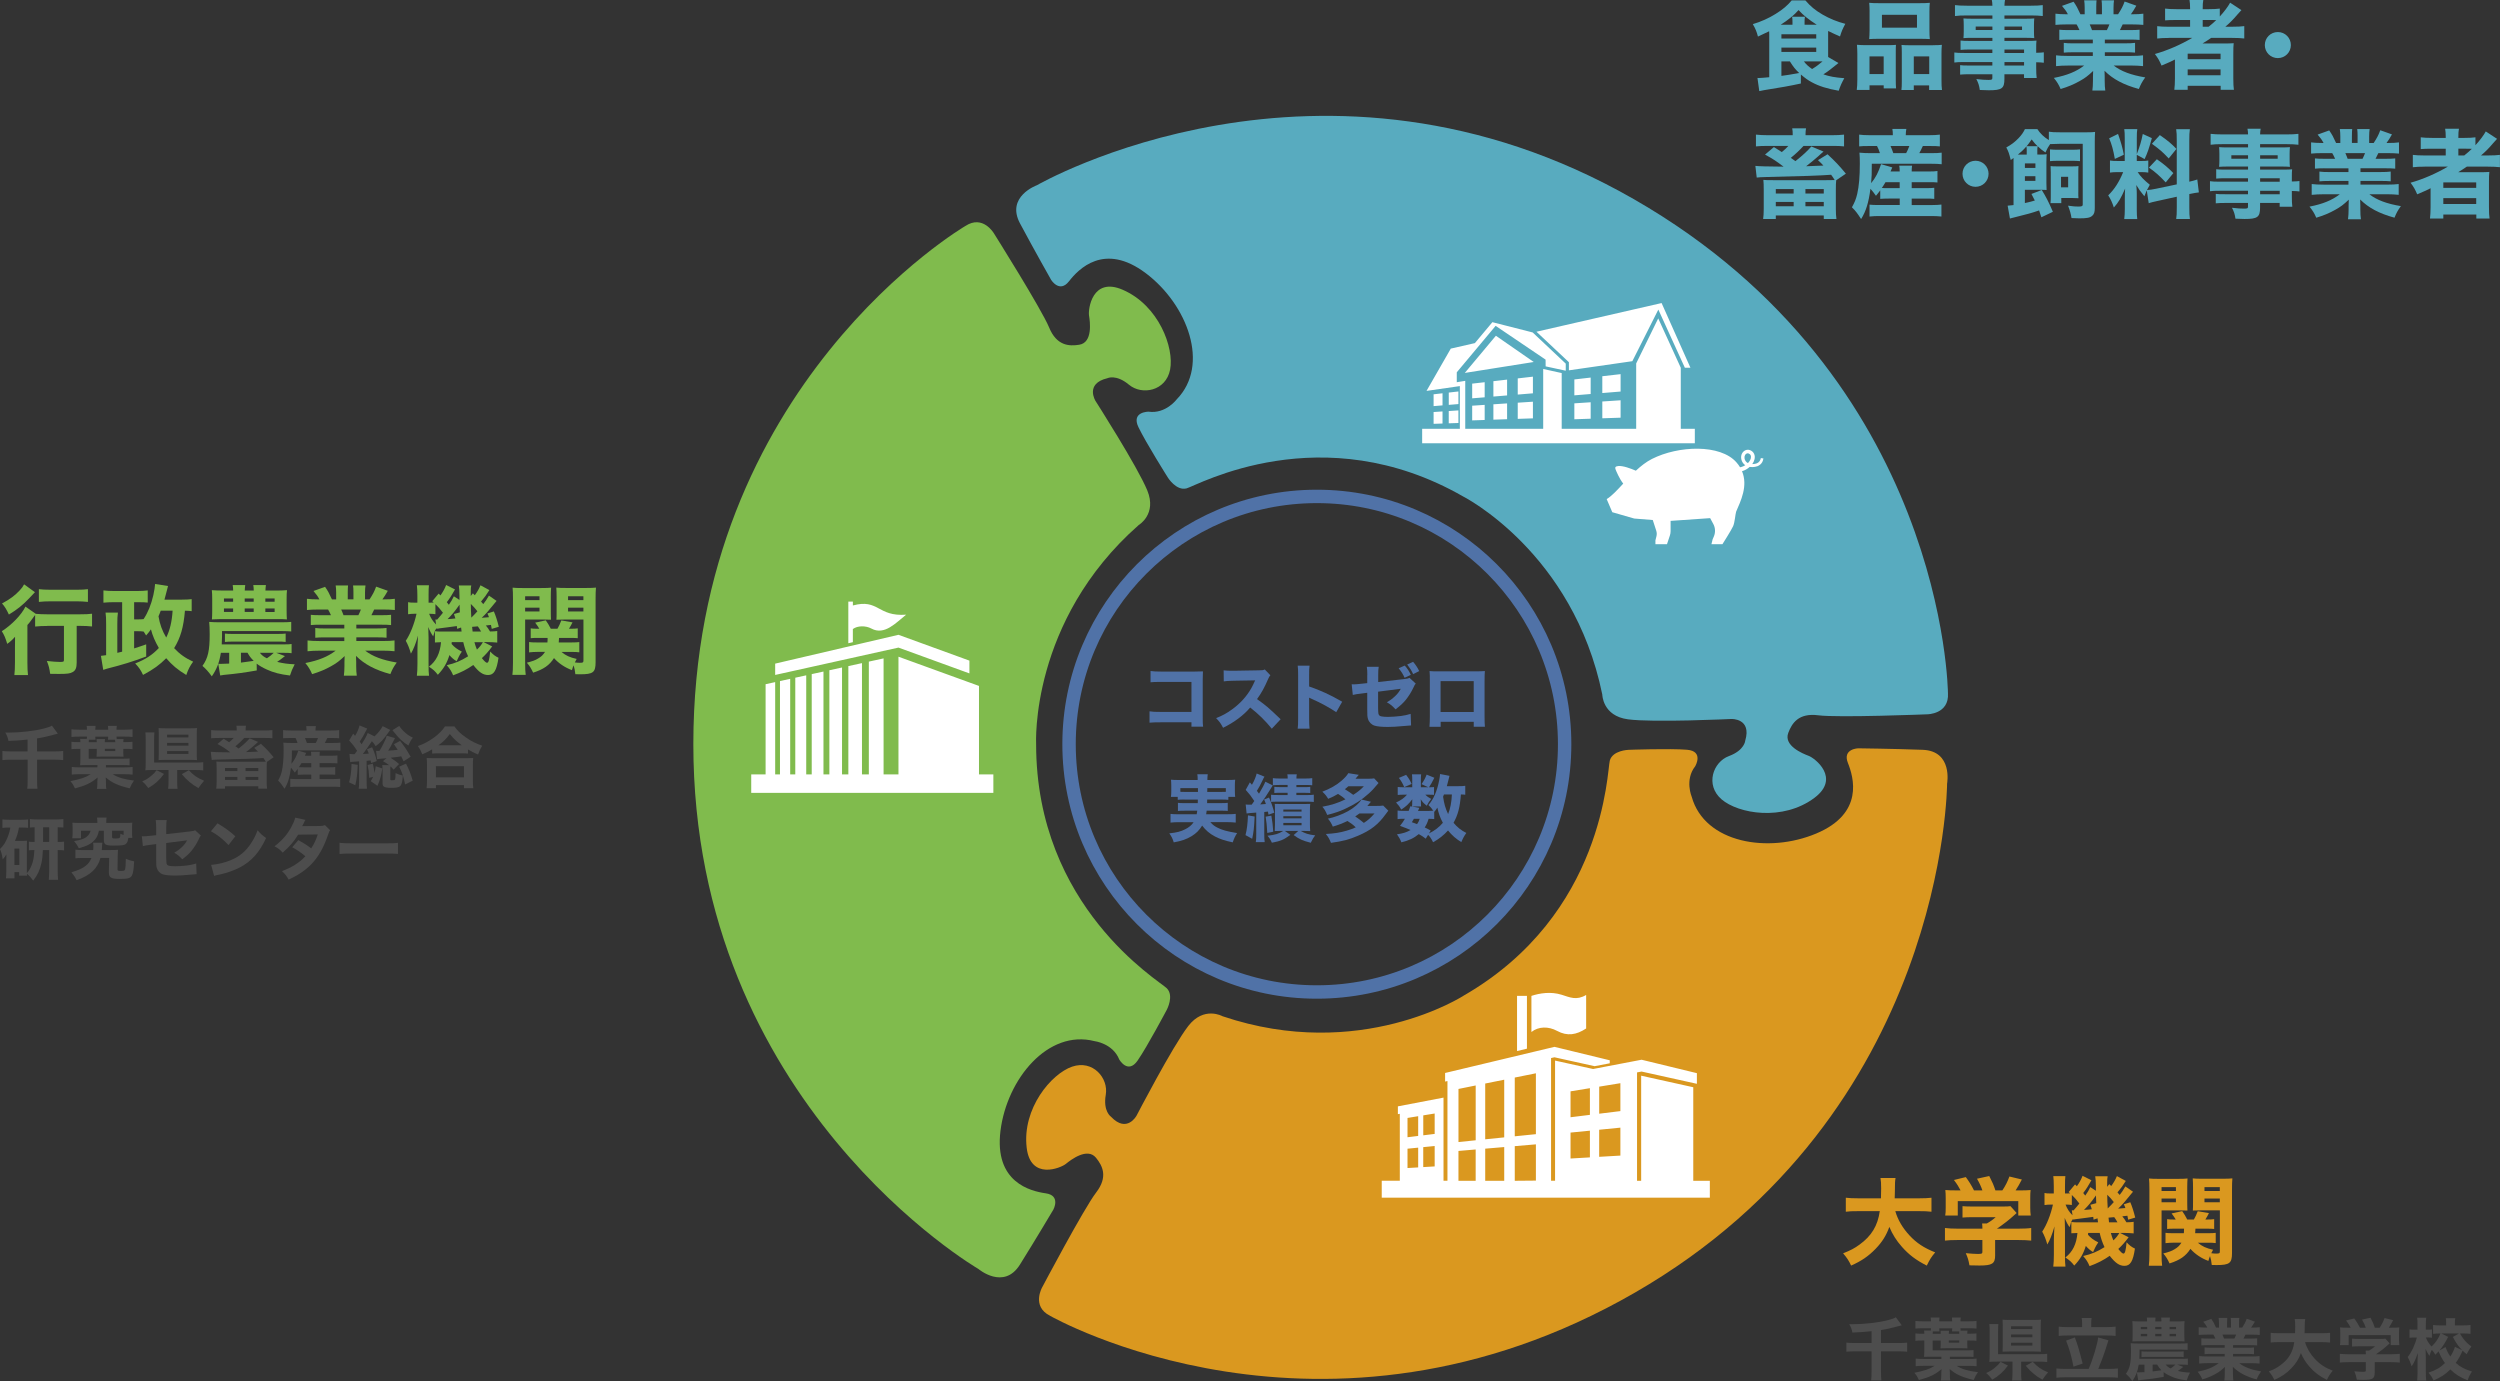 <?xml version="1.0" encoding="UTF-8"?><svg id="a" xmlns="http://www.w3.org/2000/svg" viewBox="0 0 932.34 515.02"><rect x="0" y="0" width="932.34" height="515.02" fill="#333333" stroke="none"/><defs><style>.b,.c{fill:#fff;}.d{fill:#da981f;}.e{fill:#58abbf;}.f{fill:#5072a7;}.g{fill:#80bb4d;}.h{fill:#4d4d4d;}.i{fill:none;stroke:#5072a7;stroke-miterlimit:10;stroke-width:5px;}.c{fill-rule:evenodd;}</style></defs><circle class="i" cx="491.1" cy="277.54" r="92.41"/><path class="g" d="m360.04,84.27s-101.47,59.19-101.47,193.27,106.3,195.69,106.3,195.69c0,0,9.46,8.05,15.5-1.61,6.04-9.66,12.48-20.54,12.48-20.54,0,0,2.82-5.23-2.82-6.04-5.64-.81-19.33-4.03-16.91-23.35,2.42-19.33,17.72-37.85,35.03-33.42,0,0,6.85.81,9.26,6.85,0,0,3.22,5.64,6.85.4,3.62-5.23,10.87-18.92,10.87-18.92,0,0,2.82-5.23,0-8.05-2.82-2.82-48.72-30.2-48.72-91,0,0-2.42-45.9,38.25-81.74,0,0,6.85-4.03,3.22-12.88-3.62-8.86-19.33-33.41-19.33-33.41,0,0-4.03-6.45,4.43-8.47,0,0,3.22-1.61,8.05,2.42,4.83,4.03,13.78,2.42,15.35-5.64,1.57-8.05-4.17-23.97-17.76-29.8-11.27-4.83-12.88,7.25-12.48,9.66s1.4,10.05-3.62,10.87c-3.83.63-8.46.4-11.27-6.44-2.82-6.85-20.54-35.03-20.54-35.03,0,0-4.11-7.14-10.67-2.82Z"/><path class="e" d="m726.46,258.5s-.82-117.47-117.11-184.21c-116.29-66.75-222.63-5.22-222.63-5.22,0,0-11.69,4.2-6.32,14.25,5.37,10.05,11.6,21.05,11.6,21.05,0,0,3.14,5.05,6.64.56s13.11-14.76,28.67-3.04c15.56,11.72,24.01,34.21,11.55,47.02,0,0-4.11,5.54-10.55,4.62,0,0-6.49-.01-3.76,5.74,2.74,5.75,11,18.85,11,18.85,0,0,3.14,5.05,6.98,4.01,3.85-1.04,50.44-27.22,103.18,3.05,0,0,41.01,20.76,51.85,73.87,0,0,.08,7.94,9.57,9.21,9.49,1.27,38.6-.13,38.6-.13,0,0,7.6-.28,5.14,8.06,0,0-.21,3.6-6.1,5.78s-8.95,10.75-2.75,16.12c6.2,5.37,22.87,8.31,34.68-.57,9.8-7.37.13-14.78-2.17-15.64-2.3-.85-9.41-3.79-7.62-8.55,1.36-3.63,3.86-7.53,11.2-6.57,7.34.96,40.6-.37,40.6-.37,0,0,8.24-.01,7.76-7.85Z"/><path class="d" d="m391.57,490.69s101.95,58.35,218.12-8.61c116.16-66.96,116.45-189.82,116.45-189.82,0,0,2.25-12.22-9.14-12.63-11.39-.41-24.02-.56-24.02-.56,0,0-5.94.17-3.83,5.46s6.16,18.76-11.79,26.31c-17.95,7.56-41.64,3.55-46.45-13.66,0,0-2.72-6.33,1.31-11.44,0,0,3.28-5.61-3.07-6.13-6.34-.53-21.82.03-21.82.03,0,0-5.94.17-6.98,4.02-1.03,3.85-1.83,57.29-54.51,87.65,0,0-38.56,25.02-89.92,7.68,0,0-6.91-3.92-12.77,3.64-5.86,7.56-19.29,33.43-19.29,33.43,0,0-3.58,6.71-9.55.39,0,0-3-1.99-1.93-8.18s-4.79-13.14-12.55-10.48-18.69,15.59-16.94,30.27c1.44,12.18,12.71,7.54,14.61,5.99s8.01-6.23,11.23-2.29c2.45,3,4.57,7.12.05,12.98s-20.09,35.29-20.09,35.29c0,0-4.13,7.13,2.89,10.65Z"/><path class="c" d="m550.03,127.96l-8.98,2.05-9.05,15.77,12.43-1.79v15.93h-14.06v5.39h101.69v-5.39h-5.24v-22.77l-8.41-18.41-8.22,16.8c-.03,8.12,0,16.24,0,24.38h-27.78v-20.79l-6.9-1.53v22.32h-29.07v-17.89l-3.16.51v-3.69s13.26-15.85,14.49-17.33l18.63,12.6.02,2.51,7.5,1.62v-2.64s-12.34-11.63-12.34-11.63l-15.02-3.83-6.53,7.81h0Zm68.43-12.52l-9.7,19.26-23.66,3.41v-3.03l-12.1-11.37,46.67-10.69,10.76,24.13h-2.08l-9.9-21.71h0Zm-46.47,19.56l-25.72,4.08,11.6-13.87,14.12,9.79h0Zm15.14,15.42c1.97-.13,4.02-.27,6.09-.4v6.13c-2.07.07-4.11.14-6.09.21v-5.93h0Zm10.43-.69c2.22-.15,4.48-.3,6.82-.45v6.49c-2.34.08-4.6.16-6.82.23v-6.27h0Zm0-9.42c2.22-.25,4.48-.51,6.82-.78v6.49c-2.34.19-4.6.38-6.82.56v-6.27h0Zm-10.43,1.2c1.97-.23,4.02-.46,6.09-.7v6.13c-2.07.17-4.12.34-6.09.5v-5.93h0Zm-38.1,9.79c1.52-.1,3.07-.2,4.66-.31v5.63c-1.59.05-3.14.11-4.66.16v-5.48h0Zm7.91-.52c1.67-.11,3.37-.22,5.11-.34v5.9c-1.74.06-3.44.12-5.11.17v-5.73h0Zm9.08-.6c1.84-.12,3.72-.25,5.66-.37v6.21c-1.94.07-3.82.13-5.66.19v-6.03h0Zm0-9.06c1.84-.21,3.72-.43,5.66-.65v6.21c-1.94.16-3.82.31-5.66.47v-6.03h0Zm-9.08,1.04c1.67-.19,3.37-.39,5.11-.59v5.9c-1.74.14-3.44.28-5.11.42v-5.73h0Zm-7.91.91c1.52-.17,3.07-.35,4.66-.53v5.63c-1.59.13-3.14.26-4.66.38v-5.48h0Zm-8.73,10.22c1.18-.08,2.38-.16,3.6-.24v4.7c-1.23.04-2.42.08-3.61.12,0-1.53,0-3.06,0-4.58h0Zm-5.66.37c1.09-.07,2.19-.15,3.33-.22v4.51c-1.14.04-2.25.08-3.33.11v-4.4h0Zm0-6.61c1.09-.13,2.19-.25,3.33-.38v4.51c-1.14.09-2.24.18-3.33.28v-4.4h0Zm5.66-.65c1.18-.14,2.38-.27,3.6-.41v4.7c-1.23.1-2.42.2-3.6.3v-4.58Z"/><path class="c" d="m285.53,255.16c1.17-.26,2.35-.52,3.56-.78v34.41h1.79v-34.8c1.25-.27,2.52-.55,3.81-.83,0,11.88,0,23.76,0,35.64h1.9c0-12.02,0-24.04,0-36.06,1.34-.29,2.7-.59,4.08-.89v36.95h2.05v-37.4c1.43-.31,2.89-.63,4.38-.96v38.36h2.2v-38.84c1.54-.34,3.11-.68,4.72-1.03v39.87h2.36v-40.39c1.66-.36,3.36-.74,5.08-1.11,0,13.83,0,27.67,0,41.5h2.56c0-14.02,0-28.04,0-42.06,1.8-.39,3.63-.8,5.5-1.2v43.27h5.55v-43.9l30.03,10.9v33h5.36v6.89h-90.3v-6.89h5.36v-33.63h0Zm49.54-18.42l-45.98,10.75v4.22l45.98-10.2,26.46,9.63v-4.77l-26.46-9.63h0Zm-18.7,3.15v-15.52h1.7v1.43c9.66-2.61,9.12,4.23,19.86,3.44-3.73,2.93-8.03,7.85-12.96,5.17-2.08-1.13-5.15-1.12-6.91.18v4.9l-1.7.4Z"/><path class="c" d="m585.71,422.38c2.35-.23,4.75-.47,7.22-.71v9.96c-2.47.14-4.87.29-7.22.42v-9.66h0Zm-19.95-30.41v-20.58h3.69v19.7l-3.69.88h0Zm5.36-20.57c3.16-1.03,7.23-1.67,11.24-.43,3.09.96,5.54,2.24,9.17.08v12.5c-3.6,2.4-7.04,2.97-10.83.91-3.24-1.76-6.95-1.7-9.58.41v-13.47h0Zm-55.82,68.96v6.3h122.36v-6.3h-6.18v-34.89l-19.43-4.31v39.2h-1.54v-40.42l1.7-.32,20.62,4.57v-3.97l-20.62-5.01c-6.01,1.15-18.11,3.46-18.09,3.46l-14.18-3.14v44.82h-1.49v-45.77c.41-.09.83-.19,1.27-.28l14.97,3.32,5.65-1.08v-1.12l-20.62-5.01c-7.96,1.9-15.39,3.68-22.36,5.34-6.52,1.56-12.65,3.02-18.43,4.4v3.21c.29-.06.58-.13.88-.2v37.19h-1.47v-31.01c-6.03,1.16-11.7,2.24-17.02,3.26v2.91c.24-.04.48-.08.72-.13v24.96h-6.74Zm28.61,0v-11.13c2.1-.18,4.23-.36,6.42-.55v11.68h-6.42Zm9.98,0v-11.98c2.3-.2,4.67-.4,7.09-.6v12.59h-7.09Zm11.02,0v-12.92c2.56-.22,5.19-.44,7.88-.67v13.52l-7.88.07h0Zm20.8-33.36c2.35-.38,4.75-.78,7.22-1.18v9.95c-2.47.3-4.87.6-7.22.89v-9.66h0Zm10.69,14.32c2.57-.25,5.2-.51,7.9-.78,0,3.47,0,6.94,0,10.42-2.71.16-5.34.31-7.91.46v-10.1h0Zm0-16.07c2.57-.42,5.2-.85,7.9-1.29v10.41c-2.7.33-5.33.65-7.9.97v-10.09h0Zm-71.49,23.14c1.3-.13,2.63-.26,3.98-.39v7.37c-1.36.08-2.68.16-3.98.23v-7.2h0Zm0-11.47c1.3-.21,2.64-.43,3.98-.65v7.36c-1.36.17-2.68.33-3.98.49v-7.2h0Zm5.88,10.89c1.38-.14,2.81-.28,4.25-.42v7.61c-1.44.08-2.87.17-4.26.25,0-2.48,0-4.96,0-7.44h0Zm0-11.85c1.38-.23,2.81-.46,4.25-.69v7.61c-1.44.18-2.87.35-4.25.52v-7.44h0Zm34.12-14.1c2.56-.52,5.19-1.05,7.88-1.59v22.7c-2.69.27-5.32.54-7.88.8v-21.9h0Zm-11.02,2.23c2.3-.47,4.67-.95,7.09-1.43v21.51c-2.42.25-4.78.49-7.09.72v-20.8h0Zm-9.98,2.02c2.1-.42,4.24-.86,6.43-1.3,0,6.81,0,13.63,0,20.44-2.19.22-4.33.44-6.42.66v-19.8Z"/><path class="b" d="m656.69,170.81c-.15.97-.75,1.73-1.64,2.03-.42.15-.96.21-1.45.23-.04,0-.07,0-.11,0,.19-.26.35-.54.5-.84.27-.58.46-1.23.43-1.94-.02-.7-.37-1.48-.95-1.94-.3-.24-.58-.39-.94-.52-.36-.12-.77-.14-1.15-.06-.77.16-1.37.7-1.7,1.32-.34.62-.42,1.35-.31,2.01.11.64.38,1.28.82,1.78.2.24.44.44.69.61-.47.3-.98.53-1.52.68-.14.04-.29.06-.43.09-.37-.62-.82-1.23-1.35-1.83-6-6.85-21.58-6.3-31.52-1.27-2.13,1.08-4.12,2.65-5.99,4.38-1.94-.84-4.83-1.91-6.57-1.74-1.13.11-1.27.56-.99,1.27.21.53,1.3,3.29,2.85,5.29-2.29,2.47-4.35,4.69-6.17,5.77l2.09,4.89,8.19,2.36,6.91.55,1.3,4c.22.67.24,1.39.07,2.08l-.38,1.5v1.44s4.31,0,4.31,0l1.09-3.27c.17-.52.26-1.06.26-1.61v-3.82l14.75-1.02,1.18,2.19c.77,1.43.84,3.13.21,4.63l-.47,1.09-.44,1.81h4.1s3.34-5.26,3.98-6.7.8-4.3,1.12-5.41c1.72-3.97,4.51-9.66,2.2-15.12.04-.01.09-.02.13-.03,1.01-.31,1.95-.85,2.73-1.56.37.06.74.08,1.1.07.61-.04,1.18-.11,1.79-.33.59-.23,1.15-.62,1.54-1.14.4-.52.61-1.15.7-1.75l-.98-.15Zm-4.82,1.9c-.7-.36-1.17-1.02-1.28-1.81-.06-.43.01-.85.21-1.19.19-.34.51-.59.83-.64.16-.03.32-.01.47.04.15.06.36.17.49.29.28.24.41.56.42.95.02.8-.48,1.69-1.15,2.36Z"/><path class="e" d="m685.62,23.51c-2.45,2.02-4.21,3.35-5.62,4.21,2.05.76,4.36,1.19,7.81,1.44-.97,1.76-1.4,2.66-2.09,4.68-4.32-.76-7.31-1.69-10.04-3.17-1.51-.83-2.27-1.37-4.07-2.88v3.35c-4.14.9-7.38,1.48-13.71,2.48-.72.11-1.08.18-1.8.36l-.68-4.93.36.04h.22c.43,0,2.41-.14,3.82-.29v-15.95c0-.58,0-.83-.04-1.19-.97.5-2.34,1.15-4.18,1.98-.47-1.84-.9-2.88-1.91-4.64,2.95-.86,6.01-2.23,8.53-3.82,2.7-1.69,4.36-3.1,5.98-5.04h5.08c1.91,2.23,3.71,3.71,6.41,5.29,2.66,1.55,5.54,2.7,8.5,3.46-.97,1.76-1.48,2.99-1.98,4.71-1.4-.61-2.99-1.33-4.43-2.05v9.72l3.85,2.23Zm-8.1-14.29c-3.17-2.05-4.93-3.46-6.77-5.47-1.62,1.87-3.92,3.74-6.66,5.47h4.39v-1.12c0-.86-.04-1.37-.14-1.87h4.79c-.11.61-.14,1.04-.14,1.91v1.08h4.54Zm-13.17,5.15h12.99v-1.58h-12.99v1.58Zm0,5h12.99v-1.62h-12.99v1.62Zm0,3.53v5.4q2.45-.29,6.62-1.08c-1.48-1.4-2.16-2.27-3.46-4.32h-3.17Zm8.39,0c.76,1.04,1.73,1.94,3.06,2.84,1.33-.79,2.88-1.94,3.89-2.84h-6.95Z"/><path class="e" d="m692.45,33.55c.14-1.19.22-2.09.22-4v-9.47c0-1.26-.07-2.3-.14-3.38,1.12.11,2.09.14,3.56.14h8.39c1.01,0,1.8-.04,2.59-.11-.07.72-.07,1.26-.07,3.02v10.12c0,1.37.04,2.27.11,3.1h-4.61v-1.15h-5.29v1.73h-4.75Zm4.79-29.26c0-1.3-.07-2.27-.14-3.24,1.01.11,2.12.14,4.1.14h14.36c2.02,0,3.13-.04,4.14-.14-.11.9-.14,1.87-.14,3.24v6.91c0,1.48.04,2.48.14,3.38-1.19-.07-1.76-.11-3.71-.11h-15.23c-1.91,0-2.56.04-3.67.11.07-.94.14-2.02.14-3.38v-6.91Zm5.25,16.74h-5.29v6.59h5.29v-6.59Zm-.65-15.51v4.79h13.07v-4.79h-13.07Zm19.04,11.34c1.55,0,2.41-.04,3.31-.14-.11,1.04-.14,1.98-.14,3.42v9.47c0,1.98.04,2.95.18,3.96h-4.79v-1.73h-5.72v1.73h-4.61c.11-.94.14-1.73.14-3.1v-10.83c0-1.62-.04-2.12-.11-2.88.79.07,1.55.11,2.63.11h9.11Zm-7.16,10.76h5.76v-6.59h-5.76v6.59Z"/><path class="e" d="m743.04,18.47h-8.6c-1.26,0-2.3.04-3.28.14v-3.49c.9.11,1.76.14,3.35.14h8.53v-1.15h-7.74c-1.26,0-2.23.04-3.06.11.07-.72.11-1.51.11-2.45v-2.34c0-1.01-.04-1.69-.11-2.56,1.01.07,1.73.11,3.13.11h7.67v-1.22h-9.68c-1.84,0-2.95.04-4.28.22V1.91c1.19.14,2.48.22,4.57.22h9.39c-.04-1.01-.07-1.37-.22-2.12h4.93c-.14.72-.18,1.04-.22,2.12h9.72c2.09,0,3.35-.07,4.57-.22v4.07c-1.26-.14-2.48-.22-4.28-.22h-10.01v1.22h8.06c1.44,0,2.16-.04,3.06-.11-.07.83-.11,1.44-.11,2.56v2.34c0,1.12.04,1.62.11,2.45-.76-.07-1.73-.11-2.84-.11h-8.28v1.15h8.17c2.2,0,2.77-.04,3.78-.11-.11,1.01-.11,1.4-.11,3.28v1.26c1.48-.04,2.2-.07,2.84-.18v3.89c-.83-.11-1.44-.14-2.84-.18v1.91c0,1.87.04,2.81.18,3.96h-4.72v-1.4h-7.31v1.73c0,3.56-.94,4.25-5.8,4.25-.9,0-2.12-.04-3.38-.11-.25-1.69-.5-2.52-1.3-4.07,2.05.25,3.28.32,4.54.32s1.44-.14,1.44-.79v-1.33h-8.46c-1.58,0-2.41.04-3.56.14v-3.53c1.04.14,1.51.14,3.42.14h8.6v-1.3h-10.22c-2.12,0-2.95.04-3.96.18v-3.74c.94.14,1.83.18,3.89.18h10.29v-1.3Zm-6.23-8.57v1.3h6.23v-1.3h-6.23Zm10.73,1.3h6.55v-1.3h-6.55v1.3Zm7.31,8.57v-1.3h-7.31v1.3h7.31Zm-7.31,4.68h7.31v-1.3h-7.31v1.3Z"/><path class="e" d="m771.55,14.76c-1.58,0-2.38.04-3.56.14v-3.82c1.04.11,1.87.14,3.56.14h3.96c-.54-1.15-.68-1.48-1.08-2.12h-3.56c-1.73,0-3.2.07-4.32.18v-4.18c1.15.14,2.3.22,4.1.22h.54c-.61-1.15-1.01-1.73-2.2-3.13l4.32-1.55c1.15,1.69,1.44,2.23,2.56,4.68h1.58v-2.45c0-1.12-.07-1.98-.18-2.74h4.61c-.07.65-.11,1.4-.11,2.52v2.66h2.12v-2.66c0-1.08-.04-1.84-.14-2.52h4.64c-.11.65-.18,1.62-.18,2.74v2.45h1.69c1.22-1.87,1.8-2.95,2.45-4.75l4.36,1.55c-.76,1.33-1.3,2.23-2.02,3.2h.5c1.91,0,2.99-.07,4.14-.22v4.18c-1.12-.11-2.63-.18-4.39-.18h-3.31c-.65,1.37-.68,1.44-1.04,2.12h3.74c1.69,0,2.56-.04,3.6-.14v3.82c-1.22-.11-1.98-.14-3.6-.14h-9.36v1.4h7.67c1.51,0,2.59-.04,3.6-.18v3.64c-1.04-.11-2.05-.14-3.6-.14h-7.67v1.37h9.79c2.09,0,3.38-.07,4.46-.22v4.03c-1.4-.14-2.74-.22-4.43-.22h-6.52c2.77,2.16,6.52,3.56,11.77,4.43-1.19,1.66-1.66,2.52-2.38,4.32-5.69-1.55-9.68-3.67-12.81-6.8.07,1.22.07,1.4.07,2.3v1.48c0,1.51.07,2.63.22,3.6h-4.82c.14-1.08.22-2.2.22-3.6v-1.44c0-.86,0-.97.07-2.27-1.98,1.87-3.02,2.66-5.11,3.82-2.12,1.19-4.25,2.09-7.02,2.92-.65-1.55-1.37-2.74-2.52-4.14,5-.97,8.39-2.38,11.3-4.61h-5.98c-1.76,0-3.1.07-4.5.22v-4.03c1.15.14,2.45.22,4.46.22h9.25v-1.37h-7.23c-1.55,0-2.56.04-3.6.14v-3.64c.94.14,2.02.18,3.6.18h7.23v-1.4h-8.96Zm14.18-3.53c.47-.97.61-1.26.94-2.12h-7.34c.36.83.54,1.22.86,2.12h5.54Z"/><path class="e" d="m808.88,14.15c-1.84,0-3.13.07-4.39.22v-4.61c1.04.14,2.45.22,4.46.22h7.81v-2.52h-5.22c-1.91,0-3.13.04-4.1.14V3.2c.97.14,2.41.22,4.28.22h5.04v-.36c0-1.37-.07-2.12-.22-3.06h5.15c-.18.94-.22,1.66-.22,3.06v.36h2.27c1.76,0,3.02-.07,4.1-.22v2.95c1.62-1.76,3.13-3.78,3.85-5.15l4.21,2.77c-.43.43-.68.72-1.62,1.8-1.37,1.62-2.59,2.88-4.36,4.39h2.84c1.87,0,3.06-.07,4.21-.22v4.61c-1.19-.14-2.7-.22-4.64-.22h-7.7c-1.19.83-2.12,1.4-3.24,2.09h7.85c1.76,0,2.84-.04,3.78-.11-.11,1.01-.14,1.98-.14,3.96v9.21c0,1.91.07,3.2.22,4.21h-4.93v-1.48h-12.31v1.48h-4.97c.14-1.26.22-2.63.22-4.21v-7.09c-1.44.76-1.55.79-5,2.27-.76-1.8-1.3-2.77-2.48-4.32,4.82-1.37,9.58-3.46,13.93-6.01h-8.67Zm6.98,7.92h12.27v-2.05h-12.27v2.05Zm0,6.01h12.27v-2.2h-12.27v2.2Zm7.81-18.11c1.26-1.01,1.8-1.48,2.84-2.48-.83-.04-1.22-.04-2.3-.04h-2.74v2.52h2.2Z"/><path class="e" d="m854.35,16.81c0,2.7-2.16,4.86-4.86,4.86s-4.86-2.16-4.86-4.86,2.16-4.86,4.86-4.86,4.86,2.16,4.86,4.86Z"/><path class="e" d="m679.25,57.21c-.32.29-.72.65-1.22,1.12-1.37,1.19-2.95,2.52-4.46,3.67,4-.14,6.16-.22,6.44-.25-.54-.61-.94-1.01-2.02-2.02l3.56-2.2c2.95,2.74,4.32,4.18,6.84,7.24l-3.6,2.45c-.11.9-.14,1.91-.14,3.64v7.02c0,1.51.07,2.77.22,3.78h-4.72v-1.3h-17.89v1.3h-4.72c.14-1.08.22-2.2.22-3.78v-7.02c0-1.87-.04-2.7-.14-3.78,1.01.11,1.58.11,3.64.11h19.83c1.62,0,2.23,0,3.13-.04-.54-.9-.76-1.22-1.33-1.98q-5.15.43-23.68.83c-2.52.07-3.31.11-4.07.22l-.5-4.36q1.51.22,10.51.29c-3.06-2.3-3.6-2.66-6.91-4.5l3.31-2.81c1.33.83,1.4.86,2.95,1.87,1.04-.83,1.76-1.55,2.45-2.3h-7.78c-1.8,0-3.13.07-4.32.18v-4.39c1.33.14,2.63.22,4.39.22h9.32v-.4c0-.83-.04-1.37-.18-2.16h5.15c-.14.72-.18,1.37-.18,2.16v.4h9.93c1.8,0,3.06-.07,4.43-.22v4.39c-1.22-.14-2.38-.18-4.28-.18h-10.83c-1.44,1.58-2.92,2.99-4.75,4.46l1.73,1.22c2.81-2.23,4.43-3.74,5.94-5.47l4.54,1.91q-.14.14-.47.4l-.32.29Zm-16.99,14.97h6.66v-1.66h-6.66v1.66Zm0,4.75h6.66v-1.62h-6.66v1.62Zm11.05-4.75h6.84v-1.66h-6.84v1.66Zm0,4.75h6.84v-1.62h-6.84v1.62Z"/><path class="e" d="m701.19,71c-.5.68-.79,1.08-1.58,2.02-.72-1.04-1.22-1.69-2.05-2.63-.68,5.18-1.66,8.39-3.49,11.3-1.48-2.27-1.98-2.95-3.42-4.39,1.04-1.87,1.51-3.02,1.98-5,.65-2.81.97-6.48.97-11.37,0-1.58-.04-2.7-.14-4,1.48.14,2.56.18,4.07.18h3.56c-.32-1.08-.54-1.55-1.08-2.66h-2.92c-2.02,0-2.77.04-3.74.14v-4.39c1.01.14,2.23.22,4.1.22h8.46c0-1.01-.04-1.51-.18-2.34h5.22c-.14.79-.22,1.3-.22,2.34h8.5c1.91,0,3.13-.07,4.21-.22v4.39c-1.04-.11-1.87-.14-3.89-.14h-2.45c-.79,1.66-.86,1.84-1.33,2.66h4.43c1.87,0,2.84-.04,3.92-.18v4.32c-1.12-.14-2.2-.18-3.92-.18h-22.14c0,3.78-.04,4.97-.25,7.24,1.66-1.98,2.74-4.1,3.71-7.09l4.18,1.22q-.32.72-.65,1.51h3.42c0-1.01-.07-1.62-.18-2.16h4.79c-.11.72-.14,1.26-.14,2.16h6.23c1.76,0,2.48-.04,3.38-.18v4.28c-1.15-.11-1.62-.11-3.42-.11h-6.19v2.23h5.22c1.69,0,2.38-.04,3.2-.14v4.14c-1.15-.11-1.55-.11-3.2-.11h-5.22v2.41h7.67c1.44,0,2.45-.07,3.42-.18v4.46c-1.12-.11-2.2-.18-3.53-.18h-19.76c-1.19,0-2.12.04-3.53.18v-4.43c1.01.11,1.84.14,3.42.14h7.85v-2.41h-3.96c-1.3,0-2.2.04-3.31.11v-3.17Zm1.98-3.06c-.47.83-.72,1.22-1.37,2.16.68.07,1.37.07,2.66.07h4v-2.23h-5.29Zm7.7-10.83c.5-.94.76-1.48,1.19-2.66h-7.02c.43.97.68,1.58,1.04,2.66h4.79Z"/><path class="e" d="m741.61,64.81c0,2.7-2.16,4.86-4.86,4.86s-4.86-2.16-4.86-4.86,2.16-4.86,4.86-4.86,4.86,2.16,4.86,4.86Z"/><path class="e" d="m760.66,57.65c1.26,0,1.91-.04,2.63-.14-.07.86-.11,1.48-.11,3.1v7.7c0,.94.04,1.69.07,2.56l-.18-.04c-.36-.04-.72-.04-1.37-.04h-6.55v4.93c1.84-.4,2.63-.61,3.71-.94-.36-.76-.58-1.19-1.26-2.45l3.85-1.48c1.51,2.41,2.74,4.82,4.14,8.13l-4.28,2.05c-.4-1.3-.58-1.73-.86-2.56-2.56.9-4.5,1.44-8.93,2.52-.97.22-1.22.29-1.94.5l-.86-4.79c.47-.04,1.04-.07,2.2-.22v-17.57l-1.04.76c-.65-2.56-.83-3.13-1.66-4.68,1.94-1.08,3.13-1.98,4.57-3.46,1.12-1.19,1.76-2.09,2.38-3.38h4.64c1.01,1.58,2.41,2.95,4.28,4.1v-3.13c1.15.18,2.09.22,4.14.22h10.08c1.22,0,2.38-.04,3.02-.14-.07,1.01-.11,2.2-.11,3.42v24.95c0,1.55-.25,2.3-.97,2.92-.83.72-1.94.94-4.82.94-.94,0-1.51-.04-2.88-.11-.29-1.69-.58-2.77-1.3-4.61,2.16.29,2.81.32,3.82.32,1.29,0,1.66-.14,1.66-.76v-22.64h-8.42c-1.12,0-3.24.07-3.74.11-.72,1.04-1.04,1.58-1.76,3.13-1.37-.94-1.87-1.37-2.88-2.34-.11.5-.14.9-.14,1.44v1.66h.9Zm-4.82-1.69c0-.47-.04-.9-.11-1.37-1.08,1.26-1.94,2.05-3.17,3.06h3.28v-1.69Zm3.24,6.66v-1.69h-3.92v1.69h3.92Zm-3.92,4.82h3.92v-1.73h-3.92v1.73Zm4.72-12.92c-.86-.83-1.26-1.26-2.2-2.52-.86,1.26-1.19,1.69-1.87,2.52h4.07Zm4.64,1.19c.97.11,1.55.14,3.38.14h4.43c1.84,0,2.41-.04,3.38-.14v4.39c-1.01-.11-1.62-.14-3.35-.14h-4.46c-1.73,0-2.38.04-3.38.14v-4.39Zm10.55,15.98c0,1.19,0,1.62.07,2.23-.94-.07-1.33-.07-1.98-.07h-4.43v1.91h-4.03c.11-1.19.11-1.48.11-2.38v-8.96c0-1.04-.04-1.87-.07-2.48.58.07,1.04.11,2.34.11h5.69c1.33,0,1.76-.04,2.38-.11-.07.61-.07,1.15-.07,2.52v7.24Zm-6.44-1.84h2.66v-3.92h-2.66v3.92Z"/><path class="e" d="m800.58,71.04c-.36.83-.47,1.12-.86,2.16-1.76-2.16-1.91-2.38-3.02-4.21.18,2.16.18,2.34.18,3.49v5.58c0,1.69.04,2.63.18,3.64h-4.86c.14-1.12.22-2.16.22-3.74v-3.96c0-1.37.04-2.66.11-3.67-1.58,3.64-2.48,5.15-4.21,7.06-.54-1.73-1.19-3.17-2.09-4.54,2.3-2.23,4.07-4.97,5.58-8.67h-1.62c-1.62,0-2.41.04-3.31.18v-4.5c.83.14,1.58.18,3.28.18h2.23v-8.53c0-1.58-.04-2.41-.18-3.35h4.86c-.14.86-.18,1.69-.18,3.31v6.01c1.19-3.13,1.62-4.54,2.23-7.52l3.38,1.55c-1.04,3.85-1.66,5.58-2.7,7.81l-2.92-1.58v2.3h1.48c1.44,0,2.05-.04,2.81-.18v4.5c-.86-.14-1.55-.18-2.88-.18h-1.08c1.04,1.62,2.45,3.06,4.54,4.72-.58,1.01-.72,1.26-1.08,1.98.83-.04,2.16-.22,3.42-.5l7.7-1.62v-16.23c0-2.2-.04-3.2-.22-4.36h5.11c-.18,1.22-.22,2.2-.22,4.36v15.23c1.4-.32,2.02-.5,2.99-.83l.58,4.82c-.97.11-1.8.25-3.56.61v4.93c0,2.2.04,3.13.22,4.39h-5.11c.18-1.22.22-2.16.22-4.43v-3.89l-7.05,1.55c-1.69.36-2.7.61-3.42.86l-.72-4.72Zm-10.69-21.09c1.15,3.24,1.62,4.97,2.16,7.74l-3.35,1.58c-.58-3.35-1.15-5.4-2.12-7.7l3.31-1.62Zm14.47,9.43c2.74,1.91,4.25,3.2,6.16,5.18l-2.84,3.46c-2.45-2.59-3.71-3.71-6.26-5.51l2.95-3.13Zm1.12-9c3.02,2.09,4.21,3.1,6.19,5.15l-2.88,3.56c-2.52-2.63-2.95-3.02-6.26-5.47l2.95-3.24Z"/><path class="e" d="m838.38,66.47h-8.6c-1.26,0-2.3.04-3.28.14v-3.49c.9.11,1.76.14,3.35.14h8.53v-1.15h-7.74c-1.26,0-2.23.04-3.06.11.07-.72.11-1.51.11-2.45v-2.34c0-1.01-.04-1.69-.11-2.56,1.01.07,1.73.11,3.13.11h7.67v-1.22h-9.68c-1.84,0-2.95.04-4.28.22v-4.07c1.19.14,2.48.22,4.57.22h9.39c-.04-1.01-.07-1.37-.22-2.12h4.93c-.14.72-.18,1.04-.22,2.12h9.72c2.09,0,3.35-.07,4.57-.22v4.07c-1.26-.14-2.48-.22-4.28-.22h-10.01v1.22h8.06c1.44,0,2.16-.04,3.06-.11-.07.83-.11,1.44-.11,2.56v2.34c0,1.12.04,1.62.11,2.45-.76-.07-1.73-.11-2.84-.11h-8.28v1.15h8.17c2.2,0,2.77-.04,3.78-.11-.11,1.01-.11,1.4-.11,3.28v1.26c1.48-.04,2.2-.07,2.84-.18v3.89c-.83-.11-1.44-.14-2.84-.18v1.91c0,1.87.04,2.81.18,3.96h-4.72v-1.4h-7.31v1.73c0,3.56-.94,4.25-5.8,4.25-.9,0-2.12-.04-3.38-.11-.25-1.69-.5-2.52-1.3-4.07,2.05.25,3.28.32,4.54.32s1.44-.14,1.44-.79v-1.33h-8.46c-1.58,0-2.41.04-3.56.14v-3.53c1.04.14,1.51.14,3.42.14h8.6v-1.3h-10.22c-2.12,0-2.95.04-3.96.18v-3.74c.94.14,1.83.18,3.89.18h10.29v-1.3Zm-6.23-8.57v1.3h6.23v-1.3h-6.23Zm10.73,1.3h6.55v-1.3h-6.55v1.3Zm7.31,8.57v-1.3h-7.31v1.3h7.31Zm-7.31,4.68h7.31v-1.3h-7.31v1.3Z"/><path class="e" d="m866.89,62.76c-1.58,0-2.38.04-3.56.14v-3.82c1.04.11,1.87.14,3.56.14h3.96c-.54-1.15-.68-1.48-1.08-2.12h-3.56c-1.73,0-3.2.07-4.32.18v-4.18c1.15.14,2.3.22,4.1.22h.54c-.61-1.15-1.01-1.73-2.2-3.13l4.32-1.55c1.15,1.69,1.44,2.23,2.56,4.68h1.58v-2.45c0-1.12-.07-1.98-.18-2.74h4.61c-.07.65-.11,1.4-.11,2.52v2.66h2.12v-2.66c0-1.08-.04-1.84-.14-2.52h4.64c-.11.65-.18,1.62-.18,2.74v2.45h1.69c1.22-1.87,1.8-2.95,2.45-4.75l4.36,1.55c-.76,1.33-1.3,2.23-2.02,3.2h.5c1.91,0,2.99-.07,4.14-.22v4.18c-1.12-.11-2.63-.18-4.39-.18h-3.31c-.65,1.37-.68,1.44-1.04,2.12h3.74c1.69,0,2.56-.04,3.6-.14v3.82c-1.22-.11-1.98-.14-3.6-.14h-9.36v1.4h7.67c1.51,0,2.59-.04,3.6-.18v3.64c-1.04-.11-2.05-.14-3.6-.14h-7.67v1.37h9.79c2.09,0,3.38-.07,4.46-.22v4.03c-1.4-.14-2.74-.22-4.43-.22h-6.52c2.77,2.16,6.52,3.56,11.77,4.43-1.19,1.66-1.66,2.52-2.38,4.32-5.69-1.55-9.68-3.67-12.81-6.8.07,1.22.07,1.4.07,2.3v1.48c0,1.51.07,2.63.22,3.6h-4.82c.14-1.08.22-2.2.22-3.6v-1.44c0-.86,0-.97.07-2.27-1.98,1.87-3.02,2.66-5.11,3.82-2.12,1.19-4.25,2.09-7.02,2.92-.65-1.55-1.37-2.74-2.52-4.14,5-.97,8.39-2.38,11.3-4.61h-5.98c-1.76,0-3.1.07-4.5.22v-4.03c1.15.14,2.45.22,4.46.22h9.25v-1.37h-7.23c-1.55,0-2.56.04-3.6.14v-3.64c.94.14,2.02.18,3.6.18h7.23v-1.4h-8.96Zm14.18-3.53c.47-.97.61-1.26.94-2.12h-7.34c.36.83.54,1.22.86,2.12h5.54Z"/><path class="e" d="m904.22,62.15c-1.84,0-3.13.07-4.39.22v-4.61c1.04.14,2.45.22,4.46.22h7.81v-2.52h-5.22c-1.91,0-3.13.04-4.1.14v-4.39c.97.14,2.41.22,4.28.22h5.04v-.36c0-1.37-.07-2.12-.22-3.06h5.15c-.18.94-.22,1.66-.22,3.06v.36h2.27c1.76,0,3.02-.07,4.1-.22v2.95c1.62-1.76,3.13-3.78,3.85-5.15l4.21,2.77c-.43.43-.68.72-1.62,1.8-1.37,1.62-2.59,2.88-4.36,4.39h2.84c1.87,0,3.06-.07,4.21-.22v4.61c-1.19-.14-2.7-.22-4.64-.22h-7.7c-1.19.83-2.12,1.4-3.24,2.09h7.85c1.76,0,2.84-.04,3.78-.11-.11,1.01-.14,1.98-.14,3.96v9.21c0,1.91.07,3.2.22,4.21h-4.93v-1.48h-12.31v1.48h-4.97c.14-1.26.22-2.63.22-4.21v-7.09c-1.44.76-1.55.79-5,2.27-.76-1.8-1.3-2.77-2.48-4.32,4.82-1.37,9.58-3.46,13.93-6.01h-8.67Zm6.98,7.92h12.27v-2.05h-12.27v2.05Zm0,6.01h12.27v-2.2h-12.27v2.2Zm7.81-18.11c1.26-1.01,1.8-1.48,2.84-2.48-.83-.04-1.22-.04-2.3-.04h-2.74v2.52h2.2Z"/><path class="g" d="m17.71,233.44c-1.62,0-3.35.07-4.61.22v-4.32c-.32.4-.47.61-.9,1.22-.97,1.37-1.37,1.87-1.98,2.52v14.07c0,1.91.07,3.38.22,4.61h-5.08c.14-1.15.22-2.77.22-4.68v-5.44c0-1.51,0-1.87.04-4.18-.86,1.01-1.8,1.87-2.92,2.66-.68-2.23-1.12-3.28-2.02-4.72,3.67-2.34,7.31-6.08,8.82-9.18l3.85,2.7c1.08.11,2.81.18,4.39.18h12.02c2.09,0,3.6-.07,4.57-.22v4.75c-1.22-.14-2.88-.22-4.43-.22h-1.3v13.64c0,1.98-.4,2.95-1.44,3.56-.97.58-2.05.72-5.18.72-1.04,0-1.76,0-3.28-.04-.22-1.91-.5-2.95-1.22-4.79,1.84.22,3.92.36,4.82.36,1.4,0,1.55-.07,1.55-.83v-12.63h-6.15Zm-4.68-12.6c-1.3,1.37-2.02,2.16-2.2,2.34-2.45,2.56-4.43,4.14-7.52,6.01-.86-1.87-1.55-3.02-2.56-4.14,2.92-1.55,4.82-2.95,6.62-4.9.79-.86,1.19-1.4,1.62-2.23l4.03,2.92Zm1.48-1.12c1.08.14,2.45.22,4.43.22h9.57c1.91,0,3.17-.07,4.28-.22v4.75c-1.37-.14-2.77-.22-4.18-.22h-9.68c-1.55,0-3.17.07-4.43.22v-4.75Z"/><path class="g" d="m71.49,227.93c-.68-.11-1.33-.14-2.52-.18-.5,6.16-1.66,10.12-4.03,13.97,2.05,2.2,4.21,3.74,7.09,5.04-1.22,1.69-1.8,2.77-2.56,4.97-3.35-2.05-5.22-3.63-7.49-6.26-2.45,2.48-4.71,4.14-8.64,6.23-.86-1.84-1.48-2.74-2.92-4.28,3.78-1.48,6.44-3.2,8.82-5.76-1.37-2.34-2.38-4.68-2.95-6.95-.68.97-1.01,1.37-1.8,2.27-.43-.72-.58-.94-.9-1.44-.68-.11-1.15-.14-2.38-.14h-1.19v6.41c1.58-.5,2.27-.72,4.5-1.51v4.54c-4.93,1.87-9.07,3.13-14.65,4.54-.32.11-.4.11-.9.29q-.25.07-.47.14l-.86-5.22c.76-.07,1.12-.11,1.94-.25v-11.45c0-2.27-.04-3.17-.22-4.43h4.61c-.18,1.33-.22,2.3-.22,4.39v10.62q1.01-.22,1.8-.43v-18.46h-3.31c-1.15,0-2.56.07-3.67.18v-4.57c1.22.14,2.3.22,3.92.22h8.64c1.66,0,2.74-.07,3.96-.22v4.54c-.9-.11-1.73-.14-3.02-.14h-2.05v6.41h1.19c1.12,0,1.8-.04,2.34-.11,1.66-2.52,2.81-5.36,3.64-8.96.36-1.66.61-3.28.65-4.14l4.82.76c-.18.58-.18.68-.43,1.66-.25,1.04-.47,1.91-.9,3.42h6.51c1.55,0,2.66-.07,3.64-.18v4.54Zm-11.55-.18c-.29.79-.43,1.19-.83,2.09.47,2.88,1.37,5.4,2.88,7.92,1.37-2.74,2.12-5.9,2.38-10.01h-4.43Z"/><path class="g" d="m95.76,250.03c-4.28.76-7.52,1.22-12.24,1.66-.58.07-1.01.14-1.4.22l-.72-4.36c.54.04.58.04.65.04.79,0,2.16-.04,3.42-.11v-4.03h-3.1c-.54,3.53-1.55,6.16-3.38,8.78-1.3-1.76-2.09-2.66-3.49-3.89,2.05-2.84,2.7-5.65,2.7-11.77,0-1.76-.07-3.6-.18-4.64,1.51.11,2.3.14,3.74.14h23.29c1.62,0,2.48-.04,3.56-.14v3.56c-.61-.07-2.52-.14-3.56-.14h-22.25v2.05c0,.9-.04,1.58-.11,2.92h23.11c1.66,0,2.09-.04,2.95-.14v3.42c-.9-.11-1.4-.14-2.95-.14h-2.77l3.24,1.22c-1.55,1.22-1.98,1.55-2.92,2.16,2.34.58,4.03.79,6.55.9-.86,1.66-1.26,2.63-1.76,4.18-3.67-.43-6.12-1.08-8.64-2.23-1.58-.72-2.7-1.37-3.78-2.2l.04,2.56Zm6.95-29.8c2.09,0,2.56,0,4.32-.14-.11,1.01-.14,1.73-.14,3.46v4.1c0,1.69.04,2.52.11,3.35-1.33-.11-1.84-.11-3.67-.11h-21.17c-.86,0-1.94.04-3.13.11.07-.97.11-1.55.11-3.35v-4.1c0-1.69-.04-2.41-.14-3.46,1.19.11,2.59.14,4.25.14h3.71c-.04-.97-.07-1.26-.18-2.05h4.68c-.11.76-.14,1.12-.18,2.05h3.35c-.04-1.01-.07-1.55-.18-2.05h4.72c-.11.76-.14,1.12-.18,2.05h3.74Zm-19.19,2.95v1.22h3.42v-1.22h-3.42Zm0,3.74v1.3h3.42v-1.3h-3.42Zm.36,9.36c.9.11,1.37.14,3.28.14h16.13c1.87,0,2.34-.04,3.24-.14v3.13c-1.01-.14-1.44-.14-3.24-.14h-16.13c-1.8,0-2.27.04-3.28.14v-3.13Zm5.98,10.83c.79-.11,1.44-.18,4.75-.65-1.04-1.04-1.58-1.73-2.3-3.02h-2.45v3.67Zm1.4-22.71h3.35v-1.22h-3.35v1.22Zm0,3.82h3.35v-1.3h-3.35v1.3Zm5.65,15.23c.79.97,1.4,1.48,2.63,2.05,1.12-.72,1.69-1.22,2.56-2.05h-5.18Zm2.05-19.04h3.46v-1.22h-3.46v1.22Zm0,3.82h3.46v-1.3h-3.46v1.3Z"/><path class="g" d="m119.47,232.97c-1.58,0-2.38.04-3.56.14v-3.82c1.04.11,1.87.14,3.56.14h3.96c-.54-1.15-.68-1.48-1.08-2.12h-3.56c-1.73,0-3.2.07-4.32.18v-4.18c1.15.14,2.3.22,4.1.22h.54c-.61-1.15-1.01-1.73-2.2-3.13l4.32-1.55c1.15,1.69,1.44,2.23,2.56,4.68h1.58v-2.45c0-1.12-.07-1.98-.18-2.74h4.61c-.07.65-.11,1.4-.11,2.52v2.66h2.12v-2.66c0-1.08-.04-1.84-.14-2.52h4.64c-.11.65-.18,1.62-.18,2.74v2.45h1.69c1.22-1.87,1.8-2.95,2.45-4.75l4.36,1.55c-.76,1.33-1.3,2.23-2.02,3.2h.5c1.91,0,2.99-.07,4.14-.22v4.18c-1.12-.11-2.63-.18-4.39-.18h-3.31c-.65,1.37-.68,1.44-1.04,2.12h3.74c1.69,0,2.56-.04,3.6-.14v3.82c-1.22-.11-1.98-.14-3.6-.14h-9.36v1.4h7.67c1.51,0,2.59-.04,3.6-.18v3.64c-1.04-.11-2.05-.14-3.6-.14h-7.67v1.37h9.79c2.09,0,3.38-.07,4.46-.22v4.03c-1.4-.14-2.74-.22-4.43-.22h-6.52c2.77,2.16,6.52,3.56,11.77,4.43-1.19,1.66-1.66,2.52-2.38,4.32-5.69-1.55-9.68-3.67-12.81-6.8.07,1.22.07,1.4.07,2.3v1.48c0,1.51.07,2.63.22,3.6h-4.82c.14-1.08.22-2.2.22-3.6v-1.44c0-.86,0-.97.07-2.27-1.98,1.87-3.02,2.66-5.11,3.82-2.12,1.19-4.25,2.09-7.02,2.92-.65-1.55-1.37-2.74-2.52-4.14,5-.97,8.39-2.38,11.3-4.61h-5.98c-1.76,0-3.1.07-4.5.22v-4.03c1.15.14,2.45.22,4.46.22h9.25v-1.37h-7.23c-1.55,0-2.56.04-3.6.14v-3.64c.94.14,2.02.18,3.6.18h7.23v-1.4h-8.96Zm14.18-3.53c.47-.97.61-1.26.94-2.12h-7.34c.36.83.54,1.22.86,2.12h5.54Z"/><path class="g" d="m168.46,239.49c0,.32,0,.43-.04.68,1.12,1.26,2.02,1.91,3.82,2.84-.58.86-.9,1.37-1.15,1.91q-.58,1.19-.79,1.69c-1.04-.61-1.91-1.37-2.7-2.3-.9,2.95-2.09,5-4.32,7.34-1.04-1.37-1.69-1.94-3.31-3.02,2.7-2.09,4.14-4.97,4.5-9.14-1.19.04-1.73.07-2.27.11v-4.21c.83.11,1.3.14,2.81.14h7.13s-.04-.5-.18-1.51l-1.48.5c-.04-.54-.04-.65-.11-1.04q-.61.11-3.71.5-.97.11-2.84.36l-.32.07c-.36.04-.43.04-.65.07l-.04-.22c-.43.58-.54.83-.65,1.04-.04.11-.25.76-.61,2.02-.61-.79-1.3-2.09-1.84-3.49.04.54.07,1.87.11,3.96v9.68c0,2.38.04,3.6.18,4.54h-4.54c.14-1.08.22-2.59.22-4.54v-5.33c0-1.15.07-2.59.22-5.11-.86,3.02-1.69,5.11-2.66,6.73-.54-1.91-1.12-3.38-1.91-4.79,1.66-2.45,3.2-6.37,4-10.08h-.76c-.83,0-1.73.07-2.38.18v-4.5c.61.14,1.08.18,2.38.18h1.08v-2.74c0-1.58-.07-2.7-.18-3.74h4.5c-.11.83-.14,1.8-.14,3.74v2.74h.54c.5,0,.86,0,1.37-.04-.18-.18-.36-.32-.54-.5l2.38-2.84.68.68c1.01-1.44,1.58-2.48,2.12-3.89l3.31,1.66c-1.12,2.02-1.98,3.35-3.06,4.75.36.43.47.58.76.97,1.01-1.48,1.19-1.76,1.87-3.17l2.09,1.37v-1.48c-.04-2.05-.07-2.81-.25-3.92h4.64c-.14.68-.18,1.19-.18,2.27v1.66l.79-1.01.72.72c.9-1.22,1.58-2.38,2.12-3.71l3.31,1.8c-1.12,1.8-1.73,2.66-3.1,4.28q.4.4.83.94c.79-1.01,1.19-1.58,2.12-3.17l2.84,1.98c-3.53,4.32-3.74,4.57-5.54,6.3.86-.04,1.69-.11,2.7-.22-.18-.58-.29-.79-.58-1.4l2.41-.76c.65,1.51,1.26,3.35,1.84,5.72l-2.63.79c-.14-.72-.18-.97-.29-1.48-1.08.14-1.22.14-1.91.22.58.65,1.01,1.3,1.55,2.23,1.4-.04,1.87-.04,2.7-.18v4.32c-1.04-.11-2.48-.18-3.78-.18h-1.3l3.2,1.62c-1.55,2.05-2.38,2.99-3.85,4.36.9,1.15,1.55,1.73,1.91,1.73.58,0,.86-.94,1.19-4.21.97,1.08,1.94,1.83,3.1,2.34-.68,4.75-1.73,6.44-3.89,6.44-1.87,0-3.38-1.01-5.51-3.74-2.38,1.66-4.57,2.77-7.52,3.85-.65-1.55-1.12-2.3-2.38-3.78,3.06-.68,5.26-1.62,7.96-3.31-.79-1.66-1.37-3.35-1.8-5.29h-4.32Zm-6.08-8.46c.29,0,.36.04.65.04,1.15-1.33,1.48-1.69,2.16-2.56-1.22-1.58-1.66-2.09-2.81-3.2v3.74c-.94-.11-1.26-.14-1.91-.14h-.43c.54,1.48,1.4,2.81,2.59,4l-.25-1.87Zm9.11-2.66c-.07-1.26-.07-1.76-.11-2.88-1.55,2.23-2.81,3.78-4.46,5.4,1.01-.04,1.76-.11,2.92-.25-.22-.68-.29-.9-.54-1.66l2.2-.61Zm6.55-.4c-.83-1.08-1.44-1.76-2.45-2.74q0,2.45.18,5.11c1.26-1.26,1.55-1.55,2.27-2.38Zm1.37,7.56c-.5-.9-.79-1.37-1.22-1.94-.22.04-.9.07-2.12.18q.07.72.18,1.76h3.17Zm-2.48,3.96c.29,1.08.54,1.84.94,2.77,1.08-1.04,1.48-1.55,2.23-2.77h-3.17Z"/><path class="g" d="m195.84,247.15c0,2.2.07,3.46.22,4.54h-4.97c.14-1.12.22-2.3.22-4.64v-23.79c0-1.94-.04-2.95-.14-4.1.97.11,1.87.14,3.67.14h7.02c1.91,0,2.74-.04,3.67-.14-.07,1.04-.11,1.91-.11,3.35v5.43c0,1.73.04,2.48.07,3.17-.83-.04-2.02-.07-3.13-.07h-6.51v16.13Zm0-23.33h5.36v-1.44h-5.36v1.44Zm0,4.21h5.36v-1.4h-5.36v1.4Zm13.53,15.08c1.62,1.37,3.1,2.05,5.69,2.63-.32.58-.43.76-.68,1.3.86.11,1.3.14,1.84.14,1.19,0,1.37-.11,1.37-.9v-15.23h-6.95c-1.15,0-2.02.04-3.13.07.07-.9.07-1.55.07-3.2v-5.43c0-1.33-.04-2.3-.11-3.35.97.11,1.8.14,3.67.14h7.45c1.84,0,2.7-.04,3.67-.14-.11,1.33-.14,2.23-.14,4.07v23.72c0,3.85-.9,4.54-5.79,4.54q-.4,0-1.76-.04c-.14-1.44-.32-2.2-.65-3.31-.29.68-.36.94-.61,1.8-2.59-.94-5-2.56-6.7-4.5-1.69,2.66-3.85,4.18-7.78,5.44-.76-1.62-1.33-2.56-2.34-3.71,2.16-.58,3.13-.9,4.21-1.58,1.19-.68,1.87-1.37,2.56-2.45h-2.88c-1.12,0-2.12.07-3.06.18v-3.85c.76.11,1.48.14,2.74.14h4.1c.04-.54.07-.76.07-1.69h-3.92c-1.08,0-1.69.04-2.38.11v-3.67c.65.11,1.19.14,2.27.14h.94c-.47-.79-.79-1.26-1.55-2.27l3.96-.86c.76,1.08,1.22,1.84,1.87,3.13h2.48c.61-1.08.9-1.69,1.44-3.1l4.18.72c-.47.97-.72,1.37-1.33,2.38h.9c1.08,0,1.69-.04,2.38-.14v3.67c-.65-.07-1.3-.11-2.34-.11h-4.64c-.04.83-.07,1.08-.11,1.69h4.9c1.3,0,2.05-.04,2.77-.14v3.82c-.9-.11-1.58-.14-2.81-.14h-3.85Zm2.48-19.29h5.72v-1.44h-5.72v1.44Zm0,4.21h5.72v-1.4h-5.72v1.4Z"/><path class="h" d="m10.3,275.81c-2.85.3-4.35.42-7.15.5-.2-1.17-.53-2-1.17-3.12.45.03.75.03,1.02.03,4.52,0,9.97-.62,13.47-1.55,1.52-.4,2.15-.62,2.9-1.05l2.2,3q-.82.2-1.6.4c-2,.58-4.27,1.08-6.15,1.35v4.85h6.8c1.27,0,2.17-.05,2.95-.15v3.4c-.9-.1-1.78-.15-2.92-.15h-6.82v7.72c0,1.52.05,2.32.15,3.12h-3.82c.12-.9.15-1.62.15-3.17v-7.67H3.82c-1.2,0-1.97.05-2.92.15v-3.4c.9.1,1.7.15,2.92.15h6.47v-4.4Z"/><path class="h" d="m39.51,286.18h6.92c1.17,0,2.2-.05,3.02-.15v2.85c-.82-.1-1.8-.15-3.02-.15h-4.4c1.87,1.22,4.35,1.95,7.95,2.37-.7.97-1.08,1.62-1.6,2.9-4.27-1-6.65-2.08-8.95-4.07,0,.17.05.85.08,1.5v.75c0,1.02.03,1.42.15,2.02h-3.5c.1-.67.15-1.2.15-2.05v-.7l.1-1.5c-2.52,2.1-4.47,3.02-8.47,4.07-.5-1.15-.88-1.77-1.67-2.7,1.35-.23,3.27-.73,4.55-1.15,1.05-.35,2.02-.83,3.02-1.45h-4.07c-1.2,0-2.17.05-3,.15v-2.85c.77.1,1.72.15,3,.15h6.57v-.85h-4.22c-.65,0-1.38.03-2.25.05.08-.78.1-1.2.1-2.2v-3.9h-.45c-1.37,0-2.07.03-2.87.12v-2.75c.72.1,1.33.12,2.4.12h.92c0-.62-.02-.8-.1-1.2h2.52c.02-.4.02-.52.05-.85h-2.82c-1.2,0-2.08.03-2.97.12v-2.85c.9.1,1.72.15,2.97.15h2.82v-.17c0-.45-.05-.77-.12-1.25h3.32c-.08.57-.1.82-.1,1.25v.17h4.82v-.17c0-.4-.03-.72-.1-1.25h3.3c-.08.4-.1.77-.1,1.25v.17h3c1.3,0,2.12-.05,2.97-.15v2.85c-.9-.1-1.78-.12-2.97-.12h-3c0,.38,0,.5.05.9h2.57c-.05.35-.1.72-.1,1.15h.55c1.27,0,2.07-.05,2.87-.12v2.75c-.77-.1-1.5-.12-2.87-.12h-.55v1.28c0,.75.02,1.22.07,1.65-.67-.02-1.47-.05-2.25-.05h-5.52c-.78,0-1.4.03-2.27.05.05-.4.08-.88.08-1.45v-1.47h-3v3.67h12.52c1.52,0,2.02-.03,2.72-.1v2.57c-.77-.07-1.32-.1-2.7-.1h-6.12v.85Zm-6.37-10.3c-.03.32-.05.42-.05.9h3c-.03-.58-.03-.6-.08-1.15h3.15c-.05.38-.08.6-.08,1.15h3.9c-.02-.5-.02-.6-.05-.9h-2.65c.05-.5.05-.65.08-1.15h-4.82c0,.58.03.62.08,1.15h-2.47Zm5.95,4.22h3.9v-.85h-3.9v.85Z"/><path class="h" d="m61.17,288.63c-1.83,2.42-3.45,3.88-5.87,5.25-.88-1.18-1.32-1.68-2.27-2.47,1.4-.62,2.2-1.1,3.22-1.95.97-.77,1.45-1.27,2.15-2.22l2.77,1.4Zm4.9,2.6c0,1.42.05,2.22.15,2.95h-3.52c.1-.75.15-1.62.15-2.92v-4.1h-5.97c-1.2,0-1.97.03-2.67.1.1-.75.12-1.35.12-2.7v-8.82c0-1.27-.03-1.82-.12-2.6h3.37c-.08.75-.1,1.33-.1,2.57v8.67h15.4c1.45,0,2.22-.03,2.92-.12v3.05c-.85-.1-1.6-.15-2.9-.15h-6.82v4.07Zm7.3-10c0,.92.03,1.65.1,2.22-.65-.05-1.45-.07-2.4-.07h-9.55c-.95,0-1.7.03-2.37.07.05-.65.07-1.3.07-2.27v-7.5c0-.83-.02-1.58-.07-2.17.7.08,1.37.1,2.45.1h9.5c1.03,0,1.6-.03,2.38-.1-.08.67-.1,1.3-.1,2.22v7.5Zm-11.05-6.22h7.95v-1.03h-7.95v1.03Zm0,3.07h7.95v-1.05h-7.95v1.05Zm0,3.1h7.95v-1.08h-7.95v1.08Zm8.1,6.05c1.83,1.97,2.97,2.77,5.7,3.95-.9,1-1.3,1.52-2.1,2.72-1.58-.9-2.25-1.35-3.22-2.17-1.17-.97-1.9-1.7-3-3.02l2.62-1.47Z"/><path class="h" d="m95.71,277.16c-.22.2-.5.45-.85.77-.95.83-2.05,1.75-3.1,2.55,2.77-.1,4.27-.15,4.47-.17-.38-.42-.65-.7-1.4-1.4l2.47-1.52c2.05,1.9,3,2.9,4.75,5.02l-2.5,1.7c-.08.62-.1,1.32-.1,2.52v4.87c0,1.05.05,1.92.15,2.62h-3.27v-.9h-12.42v.9h-3.27c.1-.75.15-1.52.15-2.62v-4.87c0-1.3-.02-1.87-.1-2.62.7.07,1.1.07,2.52.07h13.77c1.12,0,1.55,0,2.17-.02-.38-.62-.53-.85-.92-1.37q-3.57.3-16.45.57c-1.75.05-2.3.08-2.82.15l-.35-3.03q1.05.15,7.3.2c-2.12-1.6-2.5-1.85-4.8-3.12l2.3-1.95c.92.57.97.6,2.05,1.3.73-.58,1.22-1.08,1.7-1.6h-5.4c-1.25,0-2.17.05-3,.12v-3.05c.92.1,1.83.15,3.05.15h6.47v-.28c0-.57-.02-.95-.12-1.5h3.57c-.1.5-.12.95-.12,1.5v.28h6.9c1.25,0,2.12-.05,3.07-.15v3.05c-.85-.1-1.65-.12-2.97-.12h-7.52c-1,1.1-2.02,2.07-3.3,3.1l1.2.85c1.95-1.55,3.07-2.6,4.12-3.8l3.15,1.33q-.1.1-.33.27l-.22.2Zm-11.8,10.4h4.62v-1.15h-4.62v1.15Zm0,3.3h4.62v-1.12h-4.62v1.12Zm7.67-3.3h4.75v-1.15h-4.75v1.15Zm0,3.3h4.75v-1.12h-4.75v1.12Z"/><path class="h" d="m111.04,286.73c-.35.47-.55.75-1.1,1.4-.5-.73-.85-1.17-1.42-1.83-.47,3.6-1.15,5.82-2.42,7.85-1.03-1.58-1.38-2.05-2.38-3.05.73-1.3,1.05-2.1,1.38-3.47.45-1.95.67-4.5.67-7.9,0-1.1-.03-1.87-.1-2.77,1.02.1,1.77.12,2.82.12h2.47c-.22-.75-.37-1.07-.75-1.85h-2.02c-1.4,0-1.92.03-2.6.1v-3.05c.7.1,1.55.15,2.85.15h5.87c0-.7-.03-1.05-.12-1.62h3.62c-.1.55-.15.9-.15,1.62h5.9c1.32,0,2.17-.05,2.92-.15v3.05c-.72-.08-1.3-.1-2.7-.1h-1.7c-.55,1.15-.6,1.28-.92,1.85h3.07c1.3,0,1.97-.03,2.72-.12v3c-.77-.1-1.52-.12-2.72-.12h-15.37c0,2.62-.03,3.45-.18,5.02,1.15-1.38,1.9-2.85,2.58-4.92l2.9.85q-.22.5-.45,1.05h2.37c0-.7-.05-1.12-.12-1.5h3.32c-.08.5-.1.88-.1,1.5h4.32c1.22,0,1.72-.02,2.35-.12v2.97c-.8-.08-1.12-.08-2.37-.08h-4.3v1.55h3.62c1.17,0,1.65-.03,2.22-.1v2.88c-.8-.08-1.08-.08-2.22-.08h-3.62v1.67h5.32c1,0,1.7-.05,2.38-.12v3.1c-.78-.08-1.53-.12-2.45-.12h-13.72c-.83,0-1.47.02-2.45.12v-3.07c.7.07,1.28.1,2.38.1h5.45v-1.67h-2.75c-.9,0-1.52.02-2.3.08v-2.2Zm1.38-2.12c-.33.57-.5.85-.95,1.5.48.05.95.05,1.85.05h2.77v-1.55h-3.67Zm5.35-7.52c.35-.65.52-1.02.83-1.85h-4.87c.3.68.47,1.1.72,1.85h3.32Z"/><path class="h" d="m133.4,285.23c-.12,3.4-.35,5.27-.9,7.62l-2.32-1.1c.6-2.07.82-3.65.92-6.85l2.3.33Zm-1.57-3.95q.12,0,.42-.03.52-.67.92-1.25c-1.05-1.65-1.65-2.42-2.95-3.87l1.5-2.52c.23.27.48.55.7.83.83-1.38,1.42-2.8,1.67-3.9l2.85,1.17q-.2.27-.62,1.15c-.75,1.47-1.17,2.22-2.17,3.72.3.4.55.75.72.97,1.12-1.75,1.8-2.97,2.27-4.2l2.52,1.27c1.38-1.27,2.47-2.65,3.05-3.82l2.82,1.42q-.12.2-.4.55c-.08.1-.17.25-.32.45-1.85,2.62-2.72,3.55-4.72,5.05-.47-.83-.7-1.12-1.4-1.85-1.35,2.05-2.47,3.65-3.37,4.77,1.15-.05,1.27-.08,2.22-.15-.17-.5-.3-.8-.65-1.62l1.88-.75c.75,1.62,1.27,3.12,1.75,5.17l-2.12.72c-.08-.47-.1-.62-.17-.97-.9.1-1.1.1-1.5.15v7.72c0,1.33.03,1.97.15,2.67l-3.1.02c.1-.77.15-1.5.15-2.67v-7.55l-1.05.08c-1.6.1-1.8.12-2.27.22l-.28-3.07c.62.07.85.1,1.35.1h.15Zm5.87,8.8c-.12-2.22-.25-3.2-.6-4.8l1.95-.47c.35,1.57.5,2.42.6,3.47.25-1.07.38-1.62.47-2.52l2.45.82c-.4,2.75-.8,4.15-1.8,6.47l-2.5-1.72c.4-.65.52-.9.88-1.62l-1.45.38Zm12.8-6.2c-.42-.92-.55-1.15-.87-1.82-1.15.2-1.83.3-3.97.52,1.22.77,2.25,1.52,3.17,2.35l-2.03,2.1c-.55-.62-.75-.85-1.2-1.25-.05.5-.05.55-.05,1v3.72c0,.42.1.5.65.5.28,0,.62-.05.85-.1.23-.08.33-.28.4-.8q.05-.27.08-1.77c1.35.6,1.75.72,2.7.88-.3,4.2-.7,4.6-4.42,4.6-1.35,0-2.22-.15-2.67-.47-.33-.22-.47-.62-.47-1.4v-4.77c0-.62-.05-1.2-.12-1.82h2.55c-.72-.57-1.15-.85-2.27-1.5l1.33-1.1c-.28.03-.38.05-.62.08-1.65.12-1.72.12-2.9.3l-.38-3.1c.38.02.42.02,1.25.02.55-.88.75-1.22,1.25-2.22.9-1.72,1.17-2.4,1.47-3.47l3.07.9c-1.6,3.15-1.9,3.72-2.52,4.67,1.32-.07,2.5-.17,3.55-.3-.45-.7-.7-1.08-1.42-2.1l2.32-1.22c1.67,2.15,2.47,3.37,3.92,5.92l-2.62,1.67Zm-1.6-13.15c1.25,1.9,3.02,3.42,5.07,4.37-.7.88-1.1,1.6-1.67,2.9-2.05-1.23-3.57-2.65-5.5-5.15-.27-.33-.3-.38-.45-.55l2.55-1.57Zm2.52,14.05c1.2,2.37,1.75,3.8,2.5,6.35l-2.85,1.42c-.5-2.72-1.05-4.37-2.2-6.62l2.55-1.15Z"/><path class="h" d="m161.16,279.46c-1.42.85-2.1,1.17-3.67,1.85-.53-1.33-.83-1.92-1.65-3.07,2.17-.75,4.12-1.8,6.1-3.25,1.83-1.37,2.97-2.52,4.02-4.1h3.5c1.1,1.58,2.2,2.65,4.25,4.1,1.97,1.4,3.75,2.3,6.12,3.1-.72,1.22-1.05,1.9-1.55,3.3-1.62-.7-2.38-1.07-3.75-1.9v1.55c-.65-.07-1.28-.1-2.3-.1h-8.82c-.85,0-1.57.03-2.25.1v-1.57Zm-2.07,14.5c.1-.85.15-1.55.15-2.7v-6.05c0-1.07-.02-1.8-.12-2.52.58.05,1.22.07,2.27.07h12.82c1.05,0,1.67-.03,2.27-.07-.1.7-.12,1.4-.12,2.52v6.07c0,1.2.03,1.85.15,2.67h-3.47v-1.15h-10.47v1.15h-3.47Zm3.47-4.07h10.47v-4.15h-10.47v4.15Zm9.65-11.95c-1.92-1.42-3.07-2.47-4.45-4.2-1.38,1.85-2.38,2.85-4.25,4.2h8.7Z"/><path class="h" d="m16,317.01c-.1,2.17-.25,3.6-.58,5-.58,2.55-1.4,4.32-3.05,6.42-.9-1.27-1.45-1.87-2.35-2.57.02.28.02.38.08.72h-2.95v-1.32h-1.75v2.3h-3.17c.07-.75.12-1.65.12-2.62v-4.12q0-.9.05-2.22c-.4.7-.7,1.12-1.38,1.88-.25-1.65-.5-2.62-1.02-3.85,1.32-1.25,2.17-2.6,3.02-4.85.42-1.12.62-1.9.85-3.15h-.85c-.9,0-1.4.03-2.12.12v-3.15c.72.07,1.5.12,2.5.12h4.55c1.12,0,1.72-.03,2.52-.12v3.12c-.7-.08-1.28-.1-2.2-.1h-1.2c-.35,1.97-.75,3.28-1.5,4.97h3.02c.72,0,1-.03,1.47-.08-.05.65-.05,1-.05,1.75v10.37c.77-.85,1.22-1.6,1.77-2.92.65-1.6.9-3.05,1.05-5.7-1.08,0-1.27.03-2.07.1v-3.22c.65.08.92.1,2.15.1v-5.47c-.62,0-1.2.03-1.75.1v-3.17c.58.1,1.55.15,2.85.15h6.9c1.12,0,1.95-.05,2.72-.15v3.17c-.75-.07-.95-.1-2.12-.1v5.47c1.25,0,1.7-.02,2.4-.12v3.27c-.67-.1-1.02-.12-2.4-.12v7.77c0,1.2.05,2.15.15,3.32h-3.47c.1-1.2.15-1.95.15-3.3v-7.8h-2.35Zm-10.62,5.57h1.83v-6.1h-1.83v6.1Zm12.97-8.6v-5.47h-2.28v5.47h2.28Z"/><path class="h" d="m41.45,317.01c1.3,0,1.85-.03,2.55-.1-.05.7-.08,1.07-.1,2.27l-.07,4.85c-.03.65.15.78,1.05.78,1.3,0,1.62-.1,1.75-.53.17-.58.28-1.8.3-4,1.15.5,1.72.67,3.1.95-.2,3.32-.4,4.57-.88,5.35-.55.95-1.47,1.2-4.52,1.2-3.22,0-4.02-.48-4.02-2.47v-.17l.1-5.17h-3.25c-1.05,3.95-3.82,6.52-8.9,8.3-.58-1.2-.95-1.77-1.92-2.95,2.75-.85,4.07-1.45,5.32-2.42.95-.72,1.62-1.67,2.15-2.92h-3.17c-1.35,0-2.05.03-2.82.12v-3.22c.78.1,1.58.15,2.77.15h3.87c.05-.5.08-.82.08-1.25,0-.52-.03-.95-.12-1.5h3.47c-.05.28-.07.45-.1.73q0,.1-.08,1.27-.02.35-.05.75h3.5Zm-5.15-10.57c0-.65-.05-1.03-.12-1.53h3.57c-.08.45-.12.9-.12,1.53v.47h6.85c1.25,0,1.9-.03,2.87-.1-.08.55-.1,1-.1,1.9v1.85c0,.77.02,1.33.1,1.92h-1.5c-.15,1.17-.38,1.8-.88,2.22-.65.55-1.45.65-4.77.65-2.82,0-3.47-.4-3.47-2.08v-3.47h-1.83c-.4,1.65-.72,2.4-1.52,3.35-1.25,1.5-2.82,2.33-6,3.2-.47-1-.92-1.67-1.75-2.67,2.75-.5,3.82-.88,4.75-1.65.75-.6,1.12-1.22,1.4-2.22h-3.57v2.8h-3.25c.08-.62.12-1.15.12-1.95v-1.95c0-.83-.03-1.38-.1-1.9.95.07,1.62.1,2.88.1h6.45v-.47Zm9.8,3.37h-4.3v2.3c0,.52.15.6,1.2.6,1.75,0,1.88-.1,1.9-1.77.47.22.62.27,1.2.45v-1.58Z"/><path class="h" d="m58.24,308.74c0-1.42-.03-2-.17-2.9h4.1c-.12.77-.17,1.42-.17,2.82v2.42l8.92-1.02c1.12-.12,1.32-.17,1.85-.42l2.15,1.97c-.33.4-.38.47-.75,1.27-.77,1.65-1.62,3-2.67,4.32-.9,1.1-1.72,1.87-3.52,3.27-1.2-1.3-1.65-1.65-3-2.45,1.15-.65,1.92-1.22,2.85-2.1.85-.8,1.3-1.38,1.95-2.53l-7.8,1v5.47q.03,1.62.1,2.02c.1.6.42.9,1.12,1.03.58.1,1.35.15,2.2.15,1.17,0,3.1-.12,4.42-.3,1.37-.2,2.12-.35,3.35-.72l.15,3.97q-.55,0-2.77.22c-2.05.2-3.82.3-5.2.3-2.07,0-3.67-.15-4.6-.45-1.05-.32-1.95-1.25-2.25-2.32-.23-.8-.25-1.2-.25-3.37v-5.6l-1.7.22c-2.1.25-2.2.28-3.27.53l-.38-3.67c.32.02.6.02.75.02.5,0,1.35-.08,2.52-.2l2.08-.22v-2.75Z"/><path class="h" d="m81.1,307.04c3.22,1.95,4.65,3,6.65,4.85l-2.52,3.27c-2.07-2.2-4.17-3.85-6.57-5.17l2.45-2.95Zm-2.35,15.5c2.3-.15,5.15-.82,7.45-1.82,3.17-1.32,5.4-3.2,7.35-6.12,1.12-1.68,1.8-3.03,2.52-4.97,1.17,1.38,1.62,1.8,3.17,2.9-2.47,5.35-5.42,8.65-9.77,10.95-2,1.05-4.87,2.08-7.27,2.6q-.62.12-1.1.23c-.58.12-.72.17-1.25.35l-1.1-4.1Z"/><path class="h" d="m113.9,305.76c-.25.42-.33.55-.65,1.27-.23.45-.3.62-.55,1.07l6.6-.05c.88-.03,1.3-.08,1.88-.33l1.95,1.92c-.35.4-.38.45-.8,1.7-1.65,4.82-3.57,8.2-6.22,10.95-2.2,2.27-4.92,4.12-8.47,5.75-.85-1.5-1.27-2.02-2.47-3.15,2.08-.83,3.3-1.42,4.77-2.32,1.67-1.08,2.7-1.9,3.95-3.25-1.7-1.42-3.02-2.32-4.9-3.35l2.27-2.67c2.2,1.22,3.37,2,4.8,3.1,1.08-1.65,1.83-3.25,2.45-5.2l-7.32.08c-1.52,2.5-3.27,4.55-5.77,6.7-1.02-1.15-1.52-1.52-3.02-2.37,2.85-2.22,4.7-4.32,6.25-7.17.72-1.33,1.2-2.47,1.45-3.5l3.82.83Z"/><path class="h" d="m126.63,314.31c1.12.15,2.02.2,4.57.2h12.65c2.52,0,3.42-.02,4.57-.17v4.1c-1-.08-2.65-.12-4.6-.12h-12.62c-2.17,0-3.6.05-4.57.15v-4.15Z"/><path class="h" d="m697.97,496.45c-2.85.3-4.35.42-7.15.5-.2-1.17-.53-2-1.18-3.12.45.03.75.03,1.03.03,4.52,0,9.97-.62,13.47-1.55,1.53-.4,2.15-.62,2.9-1.05l2.2,3q-.82.2-1.6.4c-2,.58-4.27,1.08-6.15,1.35v4.85h6.8c1.27,0,2.17-.05,2.95-.15v3.4c-.9-.1-1.78-.15-2.93-.15h-6.82v7.72c0,1.53.05,2.33.15,3.12h-3.82c.12-.9.15-1.62.15-3.17v-7.67h-6.47c-1.2,0-1.97.05-2.92.15v-3.4c.9.1,1.7.15,2.92.15h6.47v-4.4Z"/><path class="h" d="m727.19,506.82h6.92c1.17,0,2.2-.05,3.02-.15v2.85c-.82-.1-1.8-.15-3.02-.15h-4.4c1.87,1.22,4.35,1.95,7.95,2.37-.7.97-1.07,1.62-1.6,2.9-4.27-1-6.65-2.07-8.95-4.07,0,.17.05.85.07,1.5v.75c0,1.02.03,1.42.15,2.02h-3.5c.1-.67.15-1.2.15-2.05v-.7l.1-1.5c-2.52,2.1-4.47,3.02-8.47,4.07-.5-1.15-.88-1.78-1.67-2.7,1.35-.23,3.27-.73,4.55-1.15,1.05-.35,2.02-.82,3.02-1.45h-4.07c-1.2,0-2.17.05-3,.15v-2.85c.77.1,1.72.15,3,.15h6.57v-.85h-4.22c-.65,0-1.38.03-2.25.05.07-.77.1-1.2.1-2.2v-3.9h-.45c-1.37,0-2.07.03-2.87.12v-2.75c.72.1,1.32.12,2.4.12h.93c0-.62-.03-.8-.1-1.2h2.52c.03-.4.03-.52.05-.85h-2.82c-1.2,0-2.08.03-2.97.12v-2.85c.9.1,1.72.15,2.97.15h2.82v-.17c0-.45-.05-.77-.12-1.25h3.32c-.08.58-.1.83-.1,1.25v.17h4.82v-.17c0-.4-.03-.72-.1-1.25h3.3c-.07.4-.1.78-.1,1.25v.17h3c1.3,0,2.12-.05,2.97-.15v2.85c-.9-.1-1.78-.12-2.97-.12h-3c0,.38,0,.5.05.9h2.57c-.05.35-.1.72-.1,1.15h.55c1.28,0,2.07-.05,2.88-.12v2.75c-.78-.1-1.5-.12-2.88-.12h-.55v1.28c0,.75.02,1.22.07,1.65-.68-.03-1.47-.05-2.25-.05h-5.52c-.78,0-1.4.02-2.27.05.05-.4.07-.88.07-1.45v-1.47h-3v3.67h12.52c1.52,0,2.02-.03,2.72-.1v2.57c-.77-.07-1.32-.1-2.7-.1h-6.12v.85Zm-6.37-10.3c-.03.32-.05.42-.05.9h3c-.03-.58-.03-.6-.07-1.15h3.15c-.05.38-.07.6-.07,1.15h3.9c-.03-.5-.03-.6-.05-.9h-2.65c.05-.5.05-.65.07-1.15h-4.82c0,.58.03.62.08,1.15h-2.47Zm5.95,4.22h3.9v-.85h-3.9v.85Z"/><path class="h" d="m748.85,509.27c-1.82,2.42-3.45,3.87-5.87,5.25-.88-1.17-1.32-1.67-2.28-2.47,1.4-.62,2.2-1.1,3.22-1.95.97-.77,1.45-1.27,2.15-2.22l2.77,1.4Zm4.9,2.6c0,1.42.05,2.22.15,2.95h-3.52c.1-.75.15-1.62.15-2.92v-4.1h-5.97c-1.2,0-1.97.03-2.67.1.1-.75.12-1.35.12-2.7v-8.82c0-1.27-.03-1.82-.12-2.6h3.37c-.07.75-.1,1.33-.1,2.57v8.67h15.4c1.45,0,2.22-.02,2.92-.12v3.05c-.85-.1-1.6-.15-2.9-.15h-6.82v4.07Zm7.3-10c0,.92.03,1.65.1,2.22-.65-.05-1.45-.07-2.4-.07h-9.55c-.95,0-1.7.02-2.37.07.05-.65.07-1.3.07-2.27v-7.5c0-.82-.03-1.57-.07-2.17.7.07,1.37.1,2.45.1h9.5c1.03,0,1.6-.03,2.38-.1-.07.67-.1,1.3-.1,2.22v7.5Zm-11.05-6.22h7.95v-1.03h-7.95v1.03Zm0,3.07h7.95v-1.05h-7.95v1.05Zm0,3.1h7.95v-1.07h-7.95v1.07Zm8.1,6.05c1.82,1.97,2.97,2.77,5.7,3.95-.9,1-1.3,1.52-2.1,2.72-1.58-.9-2.25-1.35-3.22-2.17-1.18-.97-1.9-1.7-3-3.02l2.62-1.47Z"/><path class="h" d="m778.94,510.5c1.5-3.32,3.3-9.3,3.55-11.72l3.82,1.08q-.22.6-1.25,3.9c-.55,1.72-1.72,4.87-2.55,6.75h3.95c1.32,0,2.52-.05,3.37-.17v3.47c-.9-.12-2.02-.17-3.37-.17h-16.1c-1.37,0-2.55.05-3.45.17v-3.47c.88.12,2.05.17,3.45.17h8.57Zm-2.45-17.1c0-.7-.05-1.22-.15-1.87h3.7c-.1.57-.15,1.12-.15,1.85v1.55h5.72c1.38,0,2.6-.08,3.38-.18v3.47c-.88-.12-2.05-.17-3.38-.17h-14.52c-1.3,0-2.47.05-3.32.17v-3.47c.75.1,1.95.18,3.32.18h5.4v-1.53Zm-2.7,5.37c1.02,2.7,1.7,5.02,2.9,9.75l-3.42,1.15c-.72-3.82-1.57-6.75-2.75-9.7l3.28-1.2Z"/><path class="h" d="m806.89,513.5c-2.97.52-5.22.85-8.5,1.15-.4.05-.7.1-.97.15l-.5-3.02c.38.02.4.02.45.02.55,0,1.5-.02,2.38-.07v-2.8h-2.15c-.38,2.45-1.07,4.27-2.35,6.1-.9-1.22-1.45-1.85-2.42-2.7,1.43-1.97,1.88-3.92,1.88-8.17,0-1.22-.05-2.5-.12-3.22,1.05.08,1.6.1,2.6.1h16.17c1.12,0,1.72-.02,2.47-.1v2.47c-.42-.05-1.75-.1-2.47-.1h-15.45v1.42c0,.62-.03,1.1-.07,2.02h16.04c1.15,0,1.45-.02,2.05-.1v2.37c-.62-.07-.97-.1-2.05-.1h-1.92l2.25.85c-1.08.85-1.38,1.08-2.03,1.5,1.62.4,2.8.55,4.55.62-.6,1.15-.88,1.82-1.22,2.9-2.55-.3-4.25-.75-6-1.55-1.1-.5-1.88-.95-2.62-1.52l.03,1.77Zm4.82-20.7c1.45,0,1.77,0,3-.1-.07.7-.1,1.2-.1,2.4v2.85c0,1.17.03,1.75.07,2.33-.92-.08-1.27-.08-2.55-.08h-14.7c-.6,0-1.35.02-2.18.08.05-.67.08-1.08.08-2.33v-2.85c0-1.17-.03-1.67-.1-2.4.83.08,1.8.1,2.95.1h2.57c-.03-.67-.05-.88-.12-1.42h3.25c-.07.53-.1.78-.12,1.42h2.32c-.02-.7-.05-1.07-.12-1.42h3.28c-.08.53-.1.78-.12,1.42h2.6Zm-13.32,2.05v.85h2.38v-.85h-2.38Zm0,2.6v.9h2.38v-.9h-2.38Zm.25,6.5c.62.08.95.1,2.27.1h11.2c1.3,0,1.62-.02,2.25-.1v2.17c-.7-.1-1-.1-2.25-.1h-11.2c-1.25,0-1.57.03-2.27.1v-2.17Zm4.15,7.52c.55-.08,1-.12,3.3-.45-.72-.72-1.1-1.2-1.6-2.1h-1.7v2.55Zm.97-15.77h2.32v-.85h-2.32v.85Zm0,2.65h2.32v-.9h-2.32v.9Zm3.92,10.57c.55.67.97,1.02,1.82,1.42.78-.5,1.18-.85,1.78-1.42h-3.6Zm1.43-13.22h2.4v-.85h-2.4v.85Zm0,2.65h2.4v-.9h-2.4v.9Z"/><path class="h" d="m823.44,501.65c-1.1,0-1.65.03-2.47.1v-2.65c.72.08,1.3.1,2.47.1h2.75c-.38-.8-.47-1.02-.75-1.47h-2.47c-1.2,0-2.22.05-3,.12v-2.9c.8.1,1.6.15,2.85.15h.38c-.43-.8-.7-1.2-1.53-2.17l3-1.07c.8,1.17,1,1.55,1.77,3.25h1.1v-1.7c0-.77-.05-1.37-.12-1.9h3.2c-.05.45-.07.97-.07,1.75v1.85h1.47v-1.85c0-.75-.03-1.27-.1-1.75h3.22c-.08.45-.12,1.12-.12,1.9v1.7h1.17c.85-1.3,1.25-2.05,1.7-3.3l3.03,1.08c-.53.92-.9,1.55-1.4,2.22h.35c1.33,0,2.07-.05,2.88-.15v2.9c-.78-.08-1.82-.12-3.05-.12h-2.3c-.45.95-.47,1-.72,1.47h2.6c1.18,0,1.78-.02,2.5-.1v2.65c-.85-.08-1.38-.1-2.5-.1h-6.5v.97h5.32c1.05,0,1.8-.02,2.5-.12v2.52c-.72-.07-1.42-.1-2.5-.1h-5.32v.95h6.8c1.45,0,2.35-.05,3.1-.15v2.8c-.98-.1-1.9-.15-3.07-.15h-4.53c1.93,1.5,4.53,2.47,8.17,3.07-.82,1.15-1.15,1.75-1.65,3-3.95-1.07-6.72-2.55-8.9-4.72.05.85.05.97.05,1.6v1.02c0,1.05.05,1.83.15,2.5h-3.35c.1-.75.15-1.52.15-2.5v-1c0-.6,0-.67.05-1.58-1.38,1.3-2.1,1.85-3.55,2.65-1.47.83-2.95,1.45-4.87,2.02-.45-1.07-.95-1.9-1.75-2.87,3.47-.67,5.82-1.65,7.85-3.2h-4.15c-1.22,0-2.15.05-3.12.15v-2.8c.8.1,1.7.15,3.1.15h6.42v-.95h-5.02c-1.07,0-1.78.03-2.5.1v-2.52c.65.1,1.4.12,2.5.12h5.02v-.97h-6.22Zm9.85-2.45c.32-.67.42-.88.65-1.47h-5.1c.25.58.38.85.6,1.47h3.85Z"/><path class="h" d="m859.64,500.53c.65,2.25,1.9,4.37,3.67,6.27,1.82,1.97,3.72,3.22,6.65,4.4-.97,1.15-1.45,1.9-2.17,3.42-2.8-1.42-4.65-2.82-6.45-4.87-1.42-1.6-2.42-3.2-3.25-5.15-.75,2.15-1.85,3.9-3.5,5.62-1.9,1.97-3.7,3.2-6.4,4.4-.55-1.2-1.12-2.07-2.07-3.17,1.9-.75,2.95-1.3,4.25-2.25,3.12-2.25,4.72-4.92,5.25-8.67h-5.47c-1.7,0-2.42.02-3.32.15v-3.62c.88.1,1.78.15,3.32.15h5.77c.03-1.08.05-1.75.05-2.6,0-1.22-.05-1.97-.18-2.67h3.9c-.15.92-.15,1.12-.18,3.55,0,.67-.03.87-.05,1.72h6.2c1.47,0,2.4-.05,3.32-.15v3.62c-1.07-.12-1.85-.15-3.3-.15h-6.05Z"/><path class="h" d="m885.6,511.95c0,2.17-.75,2.65-4.07,2.65-.65,0-1.45-.03-2.57-.05-.25-1.4-.45-2.02-.95-3.15,1.33.12,2.32.2,3.07.2,1.05,0,1.22-.08,1.22-.53v-3.07h-6.47c-1.32,0-2.42.05-3.22.15v-3.27c.93.12,1.97.17,3.2.17h6.5c0-.55-.02-.97-.07-1.35h1.22c.82-.45,1.47-.9,2.3-1.62h-6.02c-1.12,0-1.75.03-2.57.1v-2.95c.75.07,1.47.1,2.6.1h7.9c.97,0,1.45-.03,1.92-.1l1.6,1.77c-.28.22-.38.33-.65.58-1.25,1.15-2.62,2.22-4.45,3.47h5.57c1.3,0,2.5-.05,3.3-.17v3.27c-.8-.1-1.95-.15-3.32-.15h-6.02v3.95Zm-8.95-16.8c-.52-1-.85-1.55-1.72-2.7l3.07-.75c.8,1.08,1.4,2.02,2.12,3.45h2.17c-.32-.97-.77-1.95-1.4-3.02l3.17-.7c.88,1.72,1.12,2.3,1.6,3.72h1.8c.8-1.17,1.38-2.35,1.82-3.6l3.22.78c-.4.82-1.17,2.15-1.62,2.82h.8c1.62,0,2.27-.03,3.1-.1-.08.62-.1,1.12-.1,2.07v2.55c0,.75.05,1.35.12,1.97h-3.22v-3.72h-15.67v3.72h-3.25c.1-.55.12-1.15.12-2v-2.52c0-.88-.03-1.45-.1-2.07.95.07,1.4.1,3.03.1h.92Z"/><path class="h" d="m917.42,497.3c.5.92.7,1.22,1.17,1.85.97,1.25,1.72,2,3.1,3.05-.72.85-1.12,1.53-1.78,2.82-.75-.6-1.07-.87-1.52-1.32-.9,2.02-1.45,3.02-2.55,4.57,1.65,1.5,3.3,2.37,6.05,3.22-.77,1.15-1.15,1.9-1.62,3.3-2.95-1.22-4.62-2.27-6.45-4.1-1.8,1.83-3.52,2.95-6.27,4.15-.53-1.2-.95-1.85-1.88-2.92,2.9-1,4.4-1.87,6.15-3.6-1.03-1.42-1.55-2.38-2.38-4.35-.27.32-.5.52-1.2,1.25-.47-.8-.7-1.12-1.32-1.82-.38.7-.57,1.22-.9,2.25-.6-.87-.85-1.3-1.45-2.6q.03.45.05,1.27c.02.33.05,1.47.05,1.8v5.57c0,1.3.05,2.3.15,3.15h-3.38c.1-.78.15-1.85.15-3.15v-4.25c.03-.9.05-1.87.1-2.9-.77,2.35-1.32,3.57-2.3,5-.5-1.45-.85-2.35-1.47-3.47,1.38-1.65,2.78-4.62,3.4-7.27h-.77c-.8,0-1.25.02-1.95.12v-3.15c.55.1,1.15.12,1.97.12h1v-1.85c0-1.22-.02-1.9-.12-2.6h3.38c-.1.62-.15,1.42-.15,2.6v1.85h.83c.62,0,.97-.03,1.45-.1v3.1c-.5-.08-.85-.1-1.38-.1h-.88c.35,1.07,1.1,2.25,2.07,3.37.97-.85,1.68-1.72,2.4-2.92.35-.57.5-.85.97-1.95-1.22,0-1.93.05-2.75.15v-3.3c.78.1,1.62.15,2.85.15h2.02v-.88c0-.8-.02-1.25-.12-1.82h3.5c-.1.5-.12.97-.12,1.75v.95h2.97c1.17,0,2.07-.05,2.85-.15v3.3c-.8-.1-1.75-.15-2.88-.15h-1.05Zm-5.38,5.07c.55,1.55.93,2.27,1.78,3.52.85-1.3,1.22-2.1,1.72-3.6l2.67,1.22c-1.38-1.38-2.25-2.62-3.45-4.92l2.3-1.3h-6.7l2.65,1.27c-1.32,2.57-2,3.57-3.3,5.1l2.32-1.3Z"/><path class="d" d="m706.83,451.69c.94,3.24,2.74,6.3,5.29,9.04,2.63,2.84,5.36,4.64,9.58,6.33-1.4,1.66-2.09,2.74-3.13,4.93-4.03-2.05-6.7-4.07-9.29-7.02-2.05-2.3-3.49-4.61-4.68-7.42-1.08,3.1-2.66,5.62-5.04,8.1-2.74,2.84-5.33,4.61-9.21,6.33-.79-1.73-1.62-2.99-2.99-4.57,2.74-1.08,4.25-1.87,6.12-3.24,4.5-3.24,6.8-7.09,7.56-12.49h-7.88c-2.45,0-3.49.04-4.79.22v-5.22c1.26.14,2.56.22,4.79.22h8.32c.04-1.55.07-2.52.07-3.74,0-1.76-.07-2.84-.25-3.85h5.62c-.22,1.33-.22,1.62-.25,5.11,0,.97-.04,1.26-.07,2.48h8.93c2.12,0,3.46-.07,4.79-.22v5.22c-1.55-.18-2.66-.22-4.75-.22h-8.71Z"/><path class="d" d="m744.06,468.14c0,3.13-1.08,3.82-5.87,3.82-.94,0-2.09-.04-3.71-.07-.36-2.02-.65-2.92-1.37-4.54,1.91.18,3.35.29,4.43.29,1.51,0,1.76-.11,1.76-.76v-4.43h-9.32c-1.91,0-3.49.07-4.64.22v-4.71c1.33.18,2.84.25,4.61.25h9.36c0-.79-.04-1.4-.11-1.94h1.76c1.19-.65,2.12-1.3,3.31-2.34h-8.67c-1.62,0-2.52.04-3.71.14v-4.25c1.08.11,2.12.14,3.74.14h11.38c1.4,0,2.09-.04,2.77-.14l2.3,2.56c-.4.32-.54.47-.94.83-1.8,1.66-3.78,3.2-6.41,5h8.03c1.87,0,3.6-.07,4.75-.25v4.71c-1.15-.14-2.81-.22-4.79-.22h-8.67v5.69Zm-12.89-24.19c-.76-1.44-1.22-2.23-2.48-3.89l4.43-1.08c1.15,1.55,2.02,2.92,3.06,4.97h3.13c-.47-1.4-1.12-2.81-2.02-4.36l4.57-1.01c1.26,2.48,1.62,3.31,2.3,5.36h2.59c1.15-1.69,1.98-3.38,2.63-5.18l4.64,1.12c-.58,1.19-1.69,3.1-2.34,4.07h1.15c2.34,0,3.28-.04,4.46-.14-.11.9-.14,1.62-.14,2.99v3.67c0,1.08.07,1.94.18,2.84h-4.64v-5.36h-22.57v5.36h-4.68c.14-.79.18-1.66.18-2.88v-3.64c0-1.26-.04-2.09-.14-2.99,1.37.11,2.02.14,4.36.14h1.33Z"/><path class="d" d="m778.74,459.82c0,.32,0,.43-.04.68,1.12,1.26,2.02,1.91,3.82,2.84-.58.86-.9,1.37-1.15,1.91q-.58,1.19-.79,1.69c-1.04-.61-1.91-1.37-2.7-2.3-.9,2.95-2.09,5-4.32,7.34-1.04-1.37-1.69-1.94-3.31-3.02,2.7-2.09,4.14-4.97,4.5-9.14-1.19.04-1.73.07-2.27.11v-4.21c.83.11,1.3.14,2.81.14h7.13s-.04-.5-.18-1.51l-1.48.5c-.04-.54-.04-.65-.11-1.04q-.61.11-3.71.5-.97.11-2.84.36l-.32.07c-.36.04-.43.04-.65.07l-.04-.21c-.43.58-.54.83-.65,1.04-.04.11-.25.76-.61,2.02-.61-.79-1.3-2.09-1.84-3.49.04.54.07,1.87.11,3.96v9.68c0,2.38.04,3.6.18,4.54h-4.54c.14-1.08.22-2.59.22-4.54v-5.33c0-1.15.07-2.59.22-5.11-.86,3.02-1.69,5.11-2.66,6.73-.54-1.91-1.12-3.38-1.91-4.79,1.66-2.45,3.2-6.37,4-10.08h-.76c-.83,0-1.73.07-2.38.18v-4.5c.61.14,1.08.18,2.38.18h1.08v-2.74c0-1.58-.07-2.7-.18-3.74h4.5c-.11.83-.14,1.8-.14,3.74v2.74h.54c.5,0,.86,0,1.37-.04-.18-.18-.36-.32-.54-.5l2.38-2.84.68.68c1.01-1.44,1.58-2.48,2.12-3.89l3.31,1.66c-1.12,2.02-1.98,3.35-3.06,4.75.36.43.47.58.76.97,1.01-1.48,1.19-1.76,1.87-3.17l2.09,1.37v-1.48c-.04-2.05-.07-2.81-.25-3.92h4.64c-.14.68-.18,1.19-.18,2.27v1.66l.79-1.01.72.72c.9-1.22,1.58-2.38,2.12-3.71l3.31,1.8c-1.12,1.8-1.73,2.66-3.1,4.28q.4.4.83.94c.79-1.01,1.19-1.58,2.12-3.17l2.84,1.98c-3.53,4.32-3.74,4.57-5.54,6.3.86-.04,1.69-.11,2.7-.22-.18-.58-.29-.79-.58-1.4l2.41-.76c.65,1.51,1.26,3.35,1.84,5.72l-2.63.79c-.14-.72-.18-.97-.29-1.48-1.08.14-1.22.14-1.91.22.58.65,1.01,1.3,1.55,2.23,1.4-.04,1.87-.04,2.7-.18v4.32c-1.04-.11-2.48-.18-3.78-.18h-1.3l3.2,1.62c-1.55,2.05-2.38,2.99-3.85,4.36.9,1.15,1.55,1.73,1.91,1.73.58,0,.86-.94,1.19-4.21.97,1.08,1.94,1.83,3.1,2.34-.68,4.75-1.73,6.44-3.89,6.44-1.87,0-3.38-1.01-5.51-3.74-2.38,1.66-4.57,2.77-7.52,3.85-.65-1.55-1.12-2.3-2.38-3.78,3.06-.68,5.26-1.62,7.96-3.31-.79-1.66-1.37-3.35-1.8-5.29h-4.32Zm-6.08-8.46c.29,0,.36.04.65.04,1.15-1.33,1.48-1.69,2.16-2.56-1.22-1.58-1.66-2.09-2.81-3.2v3.74c-.94-.11-1.26-.14-1.91-.14h-.43c.54,1.47,1.4,2.81,2.59,3.99l-.25-1.87Zm9.11-2.66c-.07-1.26-.07-1.76-.11-2.88-1.55,2.23-2.81,3.78-4.46,5.4,1.01-.04,1.76-.11,2.92-.25-.22-.68-.29-.9-.54-1.66l2.2-.61Zm6.55-.4c-.83-1.08-1.44-1.76-2.45-2.74q0,2.45.18,5.11c1.26-1.26,1.55-1.55,2.27-2.38Zm1.37,7.56c-.5-.9-.79-1.37-1.22-1.94-.22.04-.9.07-2.12.18q.07.72.18,1.76h3.17Zm-2.48,3.96c.29,1.08.54,1.84.94,2.77,1.08-1.04,1.48-1.55,2.23-2.77h-3.17Z"/><path class="d" d="m806.12,467.49c0,2.2.07,3.46.22,4.54h-4.97c.14-1.12.22-2.3.22-4.64v-23.79c0-1.94-.04-2.95-.14-4.1.97.11,1.87.14,3.67.14h7.02c1.91,0,2.74-.04,3.67-.14-.07,1.04-.11,1.91-.11,3.35v5.44c0,1.73.04,2.48.07,3.17-.83-.04-2.02-.07-3.13-.07h-6.51v16.13Zm0-23.33h5.36v-1.44h-5.36v1.44Zm0,4.21h5.36v-1.4h-5.36v1.4Zm13.53,15.08c1.62,1.37,3.1,2.05,5.69,2.63-.32.58-.43.76-.68,1.29.86.11,1.3.14,1.84.14,1.19,0,1.37-.11,1.37-.9v-15.23h-6.95c-1.15,0-2.02.04-3.13.07.07-.9.07-1.55.07-3.2v-5.44c0-1.33-.04-2.3-.11-3.35.97.11,1.8.14,3.67.14h7.45c1.84,0,2.7-.04,3.67-.14-.11,1.33-.14,2.23-.14,4.07v23.72c0,3.85-.9,4.54-5.79,4.54q-.4,0-1.76-.04c-.14-1.44-.32-2.2-.65-3.31-.29.68-.36.94-.61,1.8-2.59-.94-5-2.56-6.7-4.5-1.69,2.66-3.85,4.18-7.78,5.44-.76-1.62-1.33-2.56-2.34-3.71,2.16-.58,3.13-.9,4.21-1.58,1.19-.68,1.87-1.37,2.56-2.45h-2.88c-1.12,0-2.12.07-3.06.18v-3.85c.76.11,1.48.14,2.74.14h4.1c.04-.54.07-.76.07-1.69h-3.92c-1.08,0-1.69.04-2.38.11v-3.67c.65.11,1.19.14,2.27.14h.94c-.47-.79-.79-1.26-1.55-2.27l3.96-.86c.76,1.08,1.22,1.84,1.87,3.13h2.48c.61-1.08.9-1.69,1.44-3.1l4.18.72c-.47.97-.72,1.37-1.33,2.38h.9c1.08,0,1.69-.04,2.38-.14v3.67c-.65-.07-1.3-.11-2.34-.11h-4.64c-.04.83-.07,1.08-.11,1.69h4.9c1.3,0,2.05-.04,2.77-.14v3.82c-.9-.11-1.58-.14-2.81-.14h-3.85Zm2.48-19.29h5.72v-1.44h-5.72v1.44Zm0,4.21h5.72v-1.4h-5.72v1.4Z"/><path class="f" d="m432.82,269.37c-2,0-2.68.03-4.12.14v-4.23c1.38.19,1.92.22,4.2.22h11.44v-11.19h-11.06c-2.28,0-3.12.03-4.2.13v-4.2c1.11.16,2.03.22,4.25.22h11.9c1.46,0,2.66-.03,3.39-.08q-.08,1.79-.08,2.95v13.66c0,2.66,0,2.9.14,4.01h-4.34v-1.63h-11.52Z"/><path class="f" d="m474.29,271.75c-2.3-2.87-5.01-5.53-8.05-7.89-2.41,2.87-5.99,5.55-10.11,7.56-.89-1.71-1.27-2.22-2.6-3.6,2.38-.95,3.98-1.82,6.02-3.31,2.98-2.17,5.37-4.8,7.1-7.83.35-.6.81-1.57,1.44-2.95l-7.91.14c-2.25.05-2.76.08-3.79.24l-.05-4.12c.87.13,1.63.16,3.31.16h.51l9.24-.16c1.49,0,1.62-.03,2.28-.33l2.09,2.17c-.35.38-.57.73-.89,1.52-1.3,3.04-2.52,5.23-4.09,7.37,3.5,2.49,4.17,3.09,8.81,7.51l-3.28,3.52Z"/><path class="f" d="m483.96,271.75c.14-1.03.16-1.98.16-3.82v-16.04c0-1.92-.03-2.68-.16-3.63h4.42c-.14,1.03-.16,1.65-.16,3.63v4.12c4.2,1.44,7.91,3.12,12.33,5.69l-2.22,3.9c-2.41-1.65-5.96-3.58-9.08-4.93-.52-.22-.62-.27-1.03-.49v7.8c0,1.73.05,2.74.16,3.77h-4.42Z"/><path class="f" d="m509.92,251.81c0-1.54-.03-2.17-.19-3.14h4.44c-.13.84-.19,1.54-.19,3.06v2.63l9.67-1.11c1.22-.14,1.44-.19,2-.46l2.33,2.14c-.35.43-.41.51-.81,1.38-.84,1.79-1.76,3.25-2.9,4.69-.98,1.19-1.87,2.03-3.82,3.55-1.3-1.41-1.79-1.79-3.25-2.66,1.25-.71,2.09-1.33,3.09-2.28.92-.87,1.41-1.49,2.11-2.74l-8.46,1.08v5.93q.03,1.76.11,2.2c.11.65.46.98,1.22,1.11.62.11,1.46.16,2.38.16,1.27,0,3.36-.14,4.8-.33,1.49-.22,2.3-.38,3.63-.79l.16,4.31q-.6,0-3.01.24c-2.22.22-4.15.32-5.64.32-2.25,0-3.98-.16-4.99-.49-1.14-.35-2.11-1.35-2.44-2.52-.24-.87-.27-1.3-.27-3.66v-6.07l-1.84.24c-2.28.27-2.38.3-3.55.57l-.41-3.98c.35.03.65.03.81.03.54,0,1.46-.08,2.74-.22l2.25-.24v-2.98Zm13.98-3.6c1.11,1.33,1.57,2.03,2.25,3.47l-2.33,1.08c-.62-1.38-1.08-2.11-2.22-3.55l2.3-1Zm3.09-1.41c.95,1.11,1.68,2.2,2.28,3.47l-2.25,1.14c-.68-1.44-1.03-2-2.22-3.6l2.2-1Z"/><path class="f" d="m537.27,269.18v1.87h-4.17c.08-1.06.14-2.19.14-3.82v-13.39c0-1.92,0-2.25-.11-3.58,1.11.11,1.54.11,3.9.11h12.66c2.28,0,2.95-.03,4.07-.11-.08.95-.11,2.14-.11,3.71v13.09c0,1.95.03,3.01.13,3.96h-4.17v-1.84h-12.33Zm12.33-15.15h-12.36v11.49h12.36v-11.49Z"/><path class="f" d="m441.77,298.17c-1.33,0-1.98.03-2.55.11v-1.11h-2.55c.11-.62.14-1.17.14-2.06v-2.22c0-.68-.03-1.35-.11-2.11.92.08,1.68.11,3.12.11h6.83v-.41c0-.71-.03-1.17-.13-1.73h3.9c-.08.51-.14,1-.14,1.71v.43h7.24c1.44,0,2.17-.03,3.12-.11-.08.73-.11,1.33-.11,2.06v2.28c0,.76.03,1.41.11,2.06h-2.55v1.11c-.73-.08-1.22-.11-2.52-.11h-5.37q-.03.84-.03,1.33h5.23c1.41,0,1.84-.03,2.47-.11v3.04c-.68-.08-1.11-.11-2.47-.11h-5.39c-.05.52-.08.73-.19,1.33h8.08c1.49,0,2.17-.03,2.95-.14v3.25c-1.08-.11-1.9-.16-3.12-.16h-6.34c.81.92,1.35,1.38,2.49,1.98,1.73.92,3.74,1.49,7.48,2.09-.73,1.14-1.19,2.14-1.63,3.47-3.14-.68-4.63-1.19-6.61-2.19-1.98-1.03-3.5-2.33-4.8-4.07-1.06,1.73-2.17,2.87-3.9,3.93-1.92,1.17-3.71,1.79-6.69,2.33-.46-1.46-.71-2-1.65-3.36,2.76-.3,4.25-.68,5.85-1.49,1.41-.68,2.49-1.57,3.22-2.68h-5.53c-1.11,0-2.06.05-3.09.16v-3.25c.76.11,1.44.14,2.87.14h6.88c.11-.54.13-.62.22-1.33h-4.72c-1.38,0-1.84.03-2.49.11v-3.04c.62.08,1.08.11,2.49.11h4.91q.03-.65.03-1.33h-4.96Zm-1.57-4.25v1.38c.41.03.81.03,1.57.03h4.99v-1.41h-6.56Zm10.05,0q-.03.35-.03,1.41h5.34c.76,0,1.03,0,1.6-.03v-1.38h-6.91Z"/><path class="f" d="m467.9,304.52c-.19,4.06-.38,5.91-.92,8.29l-2.49-1.36c.54-2.11.79-4.17.92-7.37l2.49.43Zm-3.31-4.5c.62.08.87.08,1.41.08h.79c.43-.57.6-.81.98-1.38-1.25-1.9-1.79-2.58-3.2-4.15l1.54-2.79.79.89c.84-1.44,1.46-2.95,1.76-4.2l2.9,1.17c-.24.38-.35.6-.65,1.25-.92,1.95-1.33,2.68-2.17,4.04.41.52.51.65.79,1.06,1.27-2.14,1.95-3.42,2.36-4.47l2.76,1.38c-.33.49-.38.57-1.17,1.9-.71,1.22-2.63,4.06-3.5,5.2.98-.05,1.27-.08,2.11-.16-.16-.49-.27-.81-.65-1.68l1.82-.73c.76,1.6,1.44,3.55,1.95,5.64l-2.14.76c-.08-.54-.11-.7-.22-1.17-.52.08-.6.08-1.36.16v8.02c0,1.54.03,2.33.16,3.22h-3.31c.14-.95.16-1.68.16-3.22v-7.8q-3.04.22-3.6.33l-.33-3.33Zm9.54,4.17c.35,1.95.57,3.66.71,5.99l-2.22.46c-.14-2.58-.33-4.42-.62-6.07l2.14-.38Zm3.52,5.69c-.81,0-1.25,0-2.25.05.05-.57.08-1.6.08-2.52v-5.42c0-1.11-.03-1.54-.08-2.19.71.05.98.05,2.22.05h8.73c1.27,0,1.68,0,2.28-.05-.08.7-.11,1.49-.11,2.52v4.96c0,1.03.03,1.9.11,2.66-1.14-.05-1.41-.05-2.22-.05h-1.3c1.63.95,2.79,1.33,5.37,1.65-.57.71-1.03,1.46-1.65,2.76-3.09-.81-4.28-1.33-6.37-2.87l1.71-1.54h-4.99l2.06,1.46c-2.52,1.84-3.6,2.3-6.91,2.93-.54-1.19-.89-1.73-1.63-2.6,3.09-.38,4.12-.71,5.85-1.79h-.89Zm-.62-17.13c-1.25,0-1.76.03-2.33.11v-2.66c.81.11,1.41.14,2.52.14h3.01c0-.71-.05-1.08-.14-1.57h3.52c-.08.46-.13.84-.13,1.57h3.33c1.17,0,1.73-.03,2.57-.14v2.66c-.57-.08-1.11-.11-2.44-.11h-3.47v.81h2.95c.98,0,1.63-.03,2.22-.11v2.3c-.62-.05-1.08-.08-2.2-.08h-2.98v.84h3.96c1.17,0,1.76-.03,2.55-.14v2.71c-.81-.08-1.44-.11-2.55-.11h-10.76c-1.33,0-2.09.03-2.63.08v-2.66c.73.08,1.22.11,2.57.11h3.6v-.84h-2.71c-1.14,0-1.63.03-2.25.08v-2.3c.62.08,1.27.11,2.25.11h2.71v-.81h-3.2Zm1.57,9.92h6.8v-.76h-6.8v.76Zm0,2.52h6.8v-.79h-6.8v.79Zm0,2.57h6.8v-.87h-6.8v.87Z"/><path class="f" d="m514.1,292.02c-2.01,2.38-2.36,2.76-3.69,3.96-2.74,2.44-4.91,3.85-8.83,5.69-1.98.92-3.63,1.49-6.61,2.25-.73-1.65-.95-2.03-1.82-3.06,3.39-.62,5.8-1.38,8.62-2.76-.79-.7-1.62-1.33-2.76-2.03-1.27.76-2.22,1.25-3.69,1.84-.62-1.06-1.14-1.71-2.17-2.66,2.76-1.03,5.34-2.49,7.1-4.04,1.41-1.25,2.09-2.01,2.58-2.87l3.9.62c-.3.38-.71.87-1.22,1.46h4.63c1.03,0,1.71-.03,2.33-.14l1.63,1.73Zm3.66,10.3c-.33.43-.41.52-.95,1.27-2.79,3.88-5.56,6.04-10.33,8.08-3.36,1.44-5.58,2.03-10.11,2.66-.62-1.52-.92-2.06-1.92-3.31,3.31-.19,5.23-.49,7.83-1.25,1.3-.38,2.3-.76,3.33-1.22-1.03-1-1.68-1.49-3.09-2.38-1.65.81-3.44,1.52-5.47,2.11-.54-1.27-.98-1.98-1.82-2.98,2.33-.46,5.34-1.57,7.51-2.79,2.25-1.25,4.17-2.93,5.01-4.34l3.52.84c-.62.76-.81.98-1.33,1.54h3.6c1.03,0,1.68-.03,2.3-.13l1.9,1.9Zm-14.93-9.08c-.49.43-.71.65-1.27,1.08,1.54.98,2.2,1.41,3.12,2.11,1.79-1.17,2.63-1.84,3.96-3.2h-5.8Zm4.15,10.13c-.57.43-.81.6-1.57,1.11,1.19.79,1.95,1.36,3.22,2.41,1.6-1.03,2.41-1.76,3.98-3.52h-5.64Z"/><path class="f" d="m530.14,292.43c.87-1.25,1.44-2.28,1.9-3.55l2.87,1.17c-.89,1.79-1.19,2.36-1.98,3.55h.19c.84,0,1.36-.03,1.68-.08v2.93c-.35-.05-.87-.08-1.71-.08h-1.52c.6.62,1.19,1.06,2.17,1.57-.7.87-1.08,1.44-1.65,2.55-1.33-1.11-1.49-1.27-2.25-2.41.03.3.08.84.08,1v.76c0,.3,0,.62.05.92h-3.39c.05-.27.08-.54.08-.79v-.79c0-.22.03-.68.05-1.11-1.52,1.92-2.2,2.57-4.12,3.85-.62-1.11-.98-1.6-1.95-2.63,1.87-.87,3.01-1.68,4.09-2.93h-1.14c-.98,0-1.68.03-2.33.11v-2.98c.68.08,1.27.11,2.33.11h3.09v-3.01c0-.84-.03-1.3-.11-1.82h3.44c-.08.49-.11.95-.11,1.76v3.06h2.76l-2.55-1.17Zm16.31,3.96c-.51-.08-.73-.08-1.63-.11-.35,4.77-1.08,7.59-2.74,10.57,1.33,1.63,2.87,2.85,4.77,3.79-.79,1.11-1.3,2.03-1.87,3.41-1.87-1.11-3.5-2.52-4.96-4.34-1.65,1.84-3.47,3.25-5.58,4.39-.54-1.19-1.11-2.01-1.84-2.76l-.89,1.44c-1-.79-1.33-1-2.6-1.71-1.82,1.52-3.66,2.38-6.48,3.06-.46-1.17-.95-2-1.65-2.98,2.25-.33,3.52-.73,5.07-1.6-1.3-.57-2-.87-3.93-1.54.92-1.19,1.22-1.65,1.82-2.66h-.51c-.98,0-1.57.03-2.22.14v-3.22c.62.11,1.19.14,2.22.14h1.92c.22-.57.33-.89.62-1.73l3.36.6c-.24.54-.33.71-.51,1.14h3.98c.76,0,1.3-.03,1.73-.08-.65-.95-1.11-1.46-1.82-2.11,1.92-2.17,3.2-5.09,4.01-9.21.19-.89.33-1.95.33-2.36l3.52.68c-.05.19-.19.71-.57,2.25-.13.57-.19.7-.43,1.6h4.31c1.33,0,1.95-.03,2.57-.14v3.36Zm-22.06-7.42c1.03,1.35,1.44,2.03,2.06,3.39l-2.76,1.19c-.62-1.46-1.14-2.33-2-3.44l2.71-1.14Zm2.9,16.39c-.24.43-.35.62-.76,1.27,1,.35,1.35.46,1.95.71.49-.68.7-1.17.98-1.98h-2.17Zm5.61,5.47c2.22-1.11,3.79-2.33,5.2-3.98-1.03-1.9-1.57-3.41-2.06-5.66-.43.7-.57.89-1.17,1.6v2.68c-.52-.05-1.17-.11-2.09-.11-.41,1.36-.76,2.14-1.46,3.22.84.38,1.22.6,2.25,1.17l-.68,1.08Zm5.61-14.55c-.13.35-.19.49-.33.84.43,2.82.81,4.17,1.87,6.48.84-2.09,1.27-4.36,1.41-7.32h-2.95Z"/></svg>